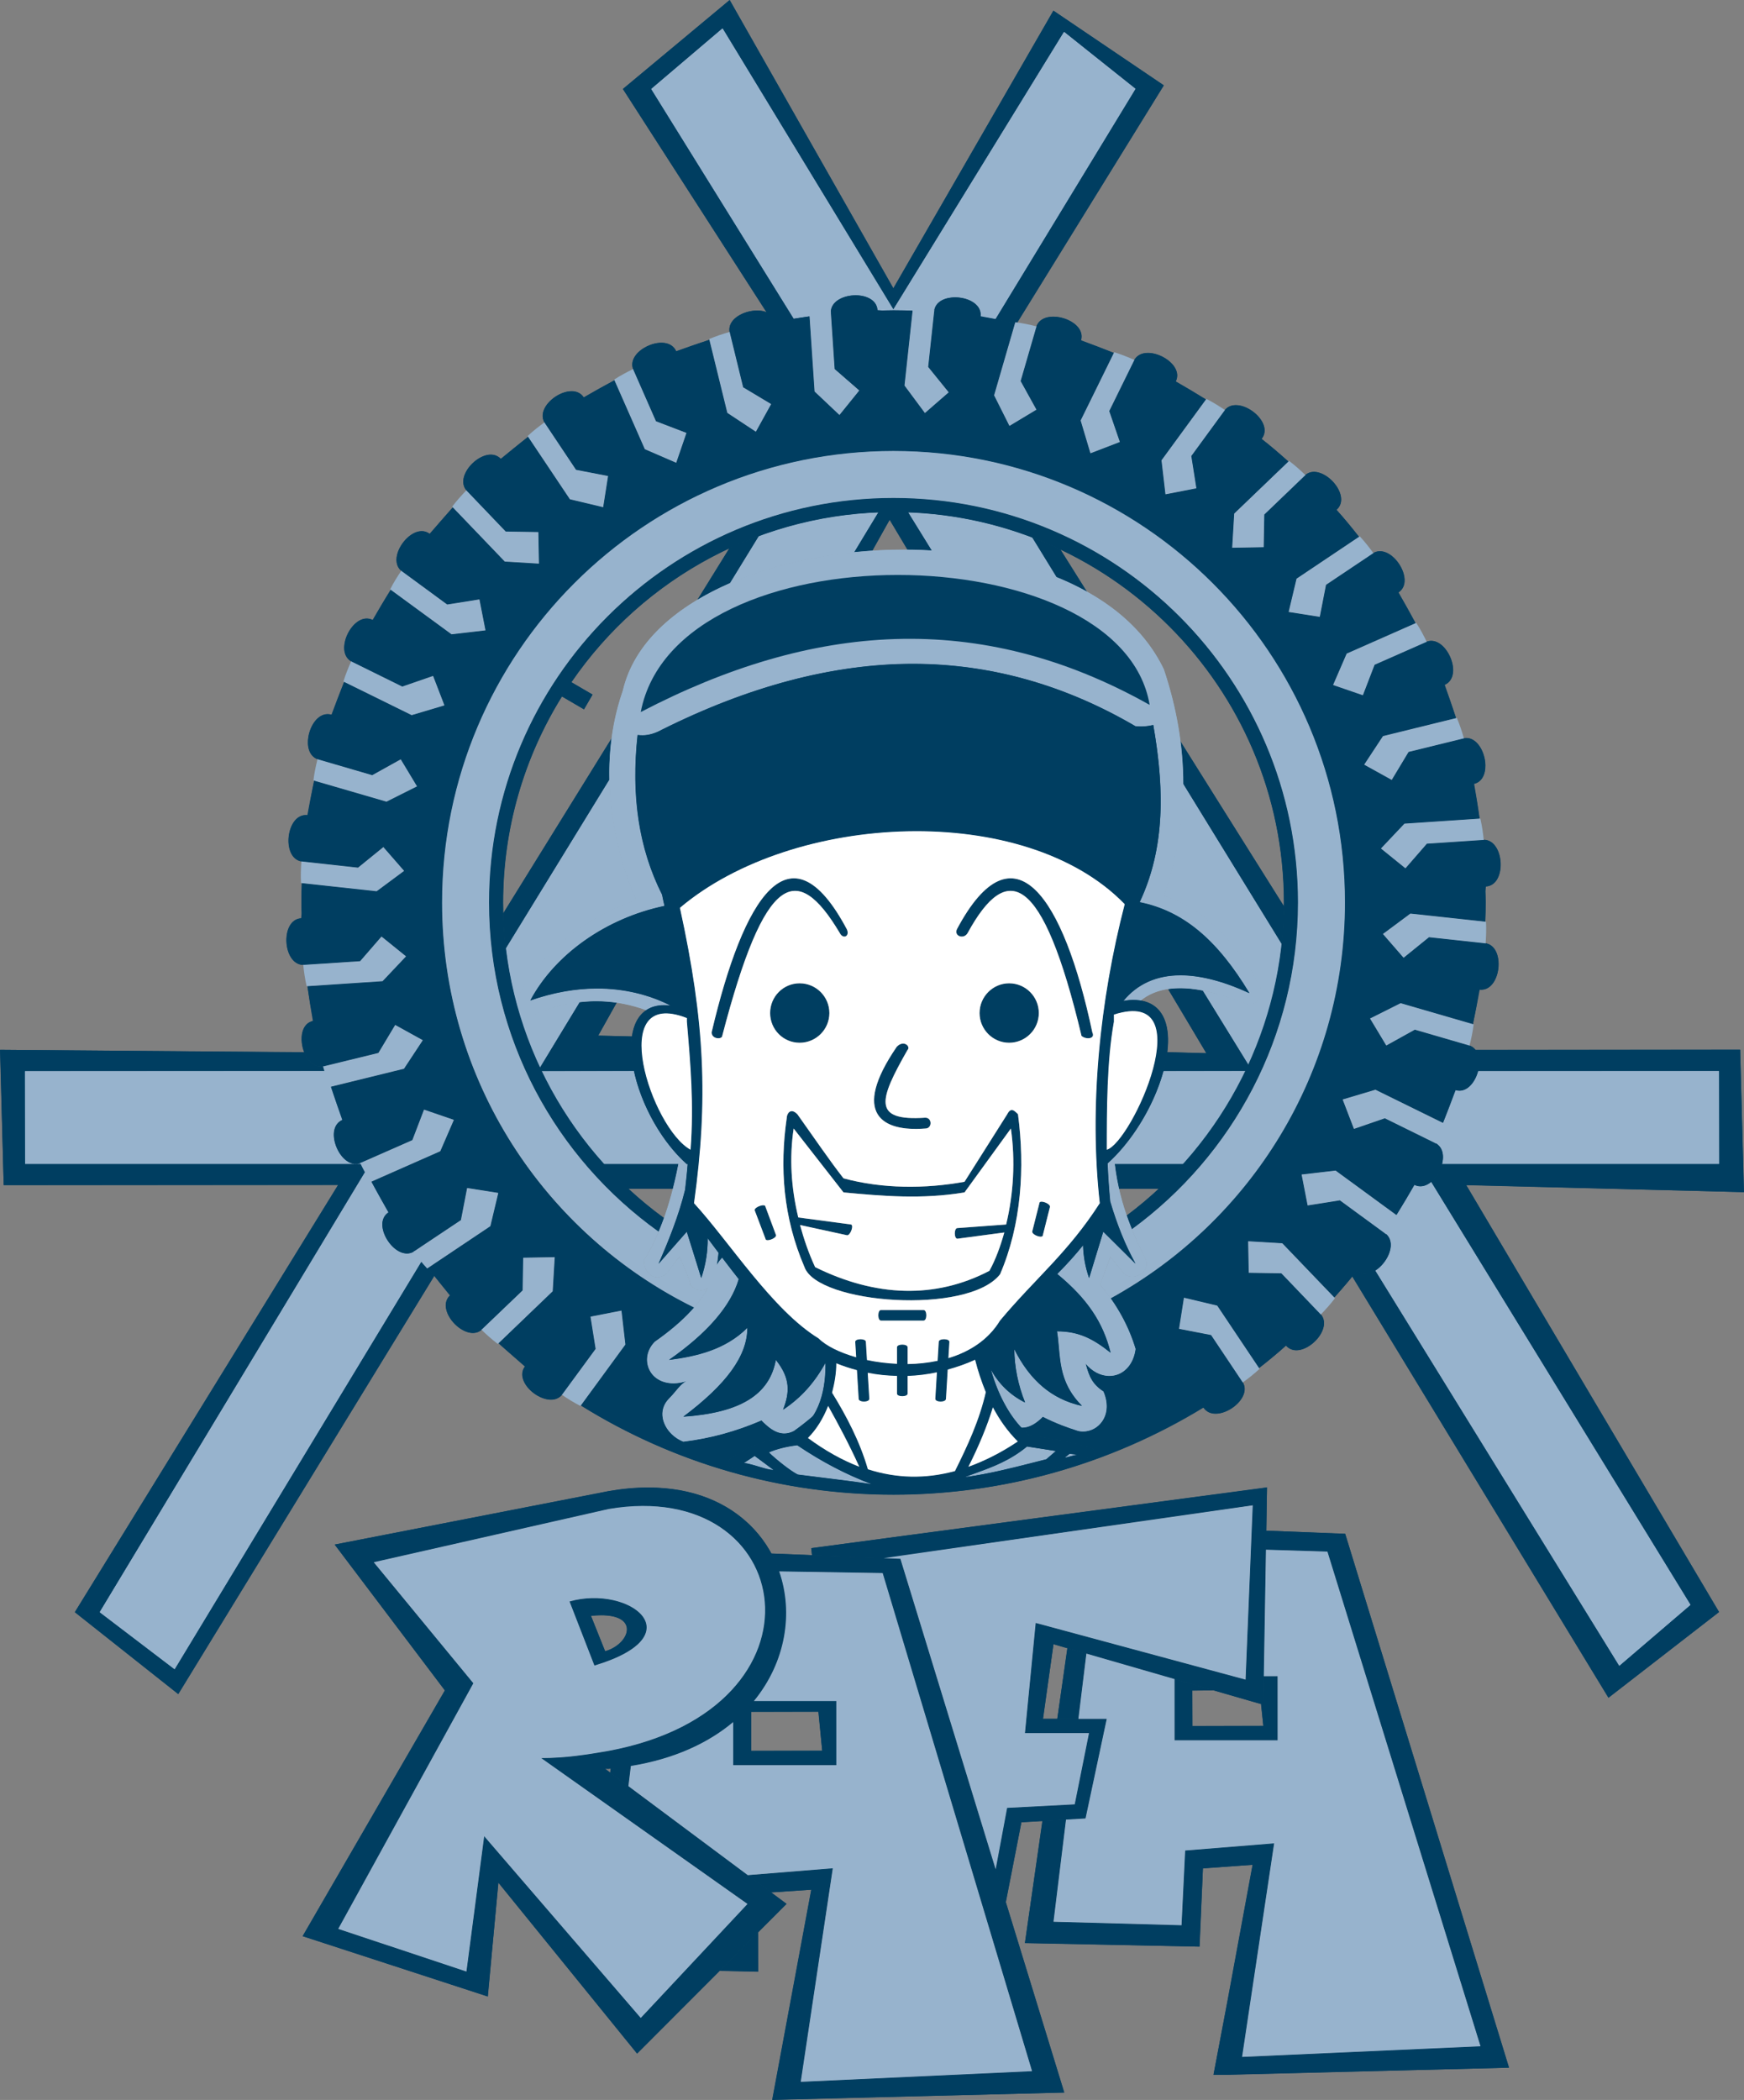 <?xml version="1.0" encoding="UTF-8" standalone="no"?>
<!-- Generator: Adobe Illustrator 23.0.2, SVG Export Plug-In . SVG Version: 6.00 Build 0)  -->

<svg
     xmlns:dc="http://purl.org/dc/elements/1.1/"
     xmlns:cc="http://creativecommons.org/ns#"
     xmlns:rdf="http://www.w3.org/1999/02/22-rdf-syntax-ns#"
     xmlns:svg="http://www.w3.org/2000/svg"
     xmlns="http://www.w3.org/2000/svg"
     xmlns:sodipodi="http://sodipodi.sourceforge.net/DTD/sodipodi-0.dtd"
     xmlns:inkscape="http://www.inkscape.org/namespaces/inkscape"
     version="1.1"
     id="rafaelpaes"
     x="0px"
     y="0px"
     viewBox="-171.849 -166.425 265.83 320.053"
     enable-background="new -171.849 -166.425 396.851 396.85"
     xml:space="preserve"
     sodipodi:docname="azul.svg"
     width="265.83"
     height="320.053"
     inkscape:version="0.92.4 (5da689c313, 2019-01-14)"><rect x="-171.849" y="-166.425" width="265.83" height="320.053" fill="#808080" stroke="none"/><defs
     id="defs329" /><sodipodi:namedview
     pagecolor="#ffffff"
     bordercolor="#666666"
     borderopacity="1"
     objecttolerance="10"
     gridtolerance="10"
     guidetolerance="10"
     inkscape:pageopacity="0"
     inkscape:pageshadow="2"
     inkscape:window-width="1440"
     inkscape:window-height="838"
     id="namedview327"
     showgrid="false"
     fit-margin-top="0"
     fit-margin-left="0"
     fit-margin-right="0"
     fit-margin-bottom="0"
     inkscape:zoom="0.59468312"
     inkscape:cx="132.91451"
     inkscape:cy="160.02999"
     inkscape:window-x="-8"
     inkscape:window-y="-8"
     inkscape:window-maximized="1"
     inkscape:current-layer="rafaelpaes" />
<g
     id="g324"
     transform="translate(-65.511,-38.402)">
	<g
     id="g50">
		<g
     id="g38">
			<polygon
     points="54.819,133.972 56.348,123.163 78.714,129.595 75.395,129.65 75.424,135.037 86.225,135.009 85.87,131.705 86.233,131.768 86.27,127.444 88.403,127.416 88.431,137.243 72.69,137.243 72.662,127.884 59.25,124.029 58.065,133.947 "
     id="polygon2"
     style="fill:#003e61" />
			<polygon
     points="88.403,127.444 86.299,127.444 86.225,131.795 85.898,131.702 86.225,135.037 75.395,135.037 75.395,129.622 78.706,129.622 56.377,123.167 54.819,133.943 58.037,133.943 59.258,124.002 72.69,127.884 72.69,137.215 88.403,137.215 "
     id="polygon4"
     style="fill:#003e61" />
			<polygon
     points="76.512,168.661 49.887,168.132 52.545,149.496 59.124,149.101 56.154,149.328 54.271,164.87 73.756,165.375 74.283,154.011 87.874,152.89 83.016,185.471 119.325,183.817 95.968,108.469 86.625,108.195 86.522,115.877 86.646,105.267 98.702,105.731 123.684,187.108 80.81,188.2 78.633,188.2 80.782,176.78 84.581,156.185 77.018,156.745 "
     id="polygon6"
     style="fill:#003e61" />
			<polygon
     points="95.996,108.46 119.326,183.846 82.988,185.467 87.876,152.918 74.311,154.012 73.755,165.403 54.243,164.866 56.152,149.3 59.126,149.129 52.573,149.5 49.887,168.104 76.484,168.66 77.016,156.717 84.609,156.19 80.81,176.785 78.633,188.172 80.81,188.172 123.657,187.117 98.701,105.76 86.675,105.267 86.494,115.877 86.626,108.167 "
     id="polygon8"
     style="fill:#003e61" />
			<polygon
     points="49.887,136.149 51.5,119.321 83.523,127.94 84.581,101.403 28.373,109.48 17.43,109.03 17.31,107.931 86.783,98.661 86.254,131.795 54.235,122.579 52.65,133.947 62.363,133.915 59.153,149.135 49.352,149.714 46.985,161.874 46.93,161.877 45.397,156.882 47.144,147.508 57.473,146.947 59.626,136.115 "
     id="polygon10"
     style="fill:#003e61" />
			<polygon
     points="28.369,109.451 84.609,101.404 83.515,127.967 51.528,119.324 49.887,136.121 59.653,136.121 57.475,146.976 47.173,147.513 45.425,156.873 46.958,161.868 49.35,149.686 59.126,149.129 62.363,133.943 52.622,133.943 54.243,122.552 86.225,131.795 86.787,98.69 17.339,107.928 17.431,109.002 "
     id="polygon12"
     style="fill:#003e61" />
			<path
     d="m 17.311,159.983 -6.15,0.429 -3.537,-2.628 12.978,-1.096 -4.857,32.581 35.225,-1.653 -22.795,-75.882 -15.745,-0.233 c 0.101,0.173 0.155,0.39 0.209,0.605 0.033,0.13 0.065,0.26 0.102,0.389 -0.469,-1.434 -0.955,-2.662 -1.54,-3.738 l 19.707,0.769 24.982,81.372 -44.534,1.132 z"
     id="path14"
     inkscape:connector-curvature="0"
     style="fill:#003e61" />
			<path
     d="M 55.864,190.906 30.908,109.553 11.227,108.742 c 0.648,1.191 1.116,2.461 1.487,3.76 -0.098,-0.342 -0.166,-0.693 -0.283,-1.03 l 15.772,0.254 22.768,75.918 -35.254,1.621 4.888,-32.549 -12.964,1.045 3.518,2.622 6.18,-0.396 L 11.391,192 Z"
     id="path16"
     inkscape:connector-curvature="0"
     style="fill:#003e61" />
			<polygon
     points="9.199,166.462 9.247,172.488 3.366,172.365 "
     id="polygon18"
     style="fill:#003e61" />
			<polygon
     points="3.366,172.337 9.219,172.459 9.219,166.482 "
     id="polygon20"
     style="fill:#003e61" />
			<path
     d="m 5.42,141.032 -0.028,-6.601 c -0.048,0.102 -0.156,0.175 -0.263,0.247 -0.089,0.061 -0.179,0.121 -0.26,0.186 1.42,-1.199 2.676,-2.419 3.696,-3.669 l 0.009,-0.012 -0.008,0.011 12.572,0.016 0.028,9.822 z m 2.743,-2.206 10.826,-0.028 -0.59,-5.945 -10.236,0.025 z"
     id="path22"
     inkscape:connector-curvature="0"
     style="fill:#003e61" />
			<path
     d="m 4.85,134.842 c 0.179,-0.142 0.396,-0.264 0.569,-0.41 v 6.572 h 15.718 v -9.766 H 8.569 c 0.01,-0.01 0.015,-0.024 0.024,-0.034 -1.062,1.304 -2.327,2.515 -3.743,3.638 z m 13.578,-1.992 0.561,5.977 H 8.135 v -5.977 z"
     id="path24"
     inkscape:connector-curvature="0"
     style="fill:#003e61" />
			<path
     d="m -13.333,142.159 0.077,-0.661 c 1.404,-0.15 2.665,-0.356 3.716,-0.542 -0.092,0.074 -0.188,0.099 -0.283,0.122 -0.113,0.029 -0.227,0.058 -0.35,0.076 l -0.358,3.095 z"
     id="path26"
     inkscape:connector-curvature="0"
     style="fill:#003e61" />
			<path
     d="m -10.176,141.126 c 0.226,-0.034 0.42,-0.103 0.642,-0.142 -1.191,0.21 -2.407,0.4 -3.693,0.518 l -0.088,0.635 2.764,2.061 z"
     id="path28"
     inkscape:connector-curvature="0"
     style="fill:#003e61" />
			<path
     d="m -19.553,116.064 c 1.227,-0.377 2.487,-0.549 3.764,-0.549 4.156,0 7.678,1.818 8.018,4.141 0.34,2.319 -2.558,4.577 -7.954,6.195 l -0.025,0.008 z m 4.875,2.103 c -0.488,0 -1.02,0.03 -1.584,0.092 l 2.172,5.381 c 1.952,-0.558 3.474,-2.179 3.29,-3.558 -0.163,-1.217 -1.576,-1.915 -3.878,-1.915 z"
     id="path30"
     inkscape:connector-curvature="0"
     style="fill:#003e61" />
			<path
     d="m -19.527,116.053 3.794,9.771 c 15.357,-4.605 5.357,-12.34 -3.794,-9.771 z m 5.411,7.597 c -0.652,-1.646 -2.148,-5.42 -2.148,-5.42 7.763,-0.839 6.2,4.317 2.148,5.42 z"
     id="path32"
     inkscape:connector-curvature="0"
     style="fill:#003e61" />
			<path
     d="m -30.383,158.912 -1.59,17.349 -28.235,-9.184 21.674,-37.469 -16.795,-22.215 41.77,-8.164 c 2.072,-0.363 4.096,-0.547 6.016,-0.547 13.936,0 20.687,9.474 21.062,18.276 0.457,10.701 -7.82,22.967 -27.07,24.611 h -0.564 l 27.673,20.569 -22.788,22.838 z m 21.732,20.599 16.228,-17.369 -31.446,-22.198 c 3.704,-0.052 6.86,-0.547 10.31,-1.146 17.569,-3.293 24.589,-13.841 23.754,-22.834 -0.668,-7.187 -6.64,-14.438 -18.476,-14.438 -1.688,0 -3.46,0.156 -5.268,0.464 l -35.809,8.114 15.196,18.402 -20.593,37.463 19.52,6.463 2.681,-20.664 z"
     id="path34"
     inkscape:connector-curvature="0"
     style="fill:#003e61" />
			<path
     d="m -14.116,141.541 h 0.562 c 37.959,-3.242 34.16,-48.262 0,-42.285 l -41.753,8.12 16.797,22.246 -21.69,37.427 28.198,9.209 1.641,-17.363 21.133,26.04 22.769,-22.773 z m -18.418,10.293 -2.71,20.625 -19.536,-6.504 20.596,-37.432 -15.181,-18.447 35.811,-8.115 c 28.745,-4.893 34.692,30.361 0,36.865 -3.267,0.566 -6.509,1.094 -10.298,1.094 l 31.45,22.241 -16.269,17.368 z"
     id="path36"
     inkscape:connector-curvature="0"
     style="fill:#003e61" />
		</g>
		<g
     id="g48">
			<polygon
     points="88.403,127.444 88.403,137.215 72.69,137.215 72.69,127.884 59.258,124.002 58.037,133.943 62.363,133.943 59.126,149.129 56.152,149.3 54.243,164.866 73.755,165.403 74.311,154.012 87.876,152.918 82.988,185.467 119.326,183.846 95.996,108.46 86.626,108.167 86.299,127.444 "
     id="polygon40"
     style="fill:#97b3cd" />
			<polygon
     points="45.425,156.878 47.173,147.513 57.475,146.976 59.653,136.121 49.887,136.121 51.528,119.324 83.515,127.967 84.609,101.404 28.359,109.451 30.908,109.554 "
     id="polygon42"
     style="fill:#97b3cd" />
			<path
     d="M 50.971,187.645 28.203,111.727 12.431,111.473 c 2.189,6.304 1.021,13.804 -3.862,19.766 h 12.568 v 9.766 H 5.42 v -6.572 c -3.799,3.189 -8.973,5.62 -15.596,6.694 l -0.376,3.071 18.19,13.564 12.967,-1.045 -4.888,32.549 z"
     id="path44"
     inkscape:connector-curvature="0"
     style="fill:#97b3cd" />
			<path
     d="m -23.853,139.92 c 3.789,0 7.031,-0.527 10.298,-1.094 34.692,-6.504 28.745,-41.758 0,-36.865 l -35.811,8.115 15.181,18.447 -20.596,37.432 19.536,6.504 2.71,-20.625 23.862,27.695 16.269,-17.368 z m 8.12,-14.097 -3.794,-9.771 c 9.151,-2.568 19.151,5.167 3.794,9.771 z"
     id="path46"
     inkscape:connector-curvature="0"
     style="fill:#97b3cd" />
		</g>
	</g>
	<g
     id="g162">
		<g
     id="g108">
			<path
     d="m 99.76,66.504 c 0.11,-0.165 0.221,-0.295 0.331,-0.426 0.133,-0.156 0.266,-0.313 0.394,-0.474 l 0.131,0.061 c 0.352,0.256 0.745,0.387 1.17,0.387 0.478,0 1,-0.171 1.508,-0.493 l 37.219,60.249 10.782,-9.25 -39.538,-64.447 c 0.781,-0.678 1.401,-1.701 1.667,-2.774 l 42.25,-0.021 -0.028,-14.068 -36.721,0.028 c 0.315,-1.325 0.173,-2.536 -0.41,-3.274 l 40.392,-0.046 0.585,21.714 -42.344,-1.06 38.551,65.05 -16.868,13.084 z"
     id="path52"
     inkscape:connector-curvature="0"
     style="fill:#003e61" />
			<path
     d="m 159.463,53.67 -0.557,-21.687 h -40.369 c 0.628,0.796 0.705,2.069 0.388,3.264 h 36.749 v 14.097 h -42.223 c -0.261,1.055 -0.881,2.1 -1.67,2.753 l 39.532,64.483 -10.825,9.243 -37.179,-60.239 c -0.881,0.559 -1.872,0.717 -2.71,0.105 -0.029,-0.022 -0.061,-0.044 -0.092,-0.066 -0.234,0.294 -0.484,0.574 -0.723,0.867 l 39.053,64.212 16.836,-13.027 -38.525,-65.093 z"
     id="path54"
     inkscape:connector-curvature="0"
     style="fill:#003e61" />
			<path
     d="m 48.607,-78.699 c -1.085,-0.23 -2.178,-0.437 -3.278,-0.627 l 21.365,-35.16 -10.848,-8.64 -26.002,42.304 -26.065,-42.838 -10.811,9.211 21.746,35.015 -0.482,0.121 c -0.808,0.136 -1.616,0.272 -2.414,0.434 l -0.026,0.005 -0.023,-0.094 c -0.155,-0.63 -0.568,-1.097 -1.226,-1.388 l -21.942,-34.1 16.275,-13.567 24.969,43.941 24.375,-42.319 16.842,11.379 -22.435,36.327 z"
     id="path56"
     inkscape:connector-curvature="0"
     style="fill:#003e61" />
			<path
     d="m 11.795,-78.976 c 0.006,0.022 0.012,0.047 0.017,0.068 0.951,-0.192 1.916,-0.349 2.878,-0.512 l -21.74,-35.052 10.854,-9.204 26.016,42.838 26.045,-42.311 10.854,8.677 -21.385,35.119 c 1.101,0.19 2.194,0.396 3.279,0.627 l 22.432,-36.271 -16.802,-11.389 -24.424,42.319 -24.927,-43.934 -16.27,13.53 21.93,34.089 c 0.605,0.267 1.073,0.716 1.243,1.406 z"
     id="path58"
     inkscape:connector-curvature="0"
     style="fill:#003e61" />
			<path
     d="m -94.936,117.696 40.131,-65.13 -50.968,0.043 -0.565,-20.625 46.393,0.357 c 0.565,1.369 1.487,2.176 2.493,2.176 0.161,0 0.325,-0.021 0.489,-0.061 l 0.026,-0.007 0.103,0.003 c 0.042,0.147 0.089,0.292 0.136,0.438 l 0.11,0.349 -45.924,0.036 0.028,14.068 51.362,-0.028 c 0.13,0.229 0.242,0.439 0.353,0.649 l 0.238,0.455 -40.569,67.269 11.384,8.64 37.694,-62.302 c 0.656,0.8 1.267,1.601 1.902,2.38 l -39.044,63.78 z"
     id="path60"
     inkscape:connector-curvature="0"
     style="fill:#003e61" />
			<path
     d="m -41.996,64.041 -37.735,62.31 -11.392,-8.677 40.568,-67.241 c -0.186,-0.364 -0.385,-0.721 -0.566,-1.089 h -51.391 V 35.247 h 45.896 c -0.079,-0.264 -0.17,-0.521 -0.246,-0.786 -0.031,0.007 -0.063,0.015 -0.095,0.023 -1.357,0.332 -2.438,-0.729 -2.989,-2.114 l -46.365,-0.387 0.537,20.598 h 50.992 l -40.138,65.093 15.748,12.471 39.029,-63.721 c -0.633,-0.779 -1.244,-1.58 -1.853,-2.383 z"
     id="path62"
     inkscape:connector-curvature="0"
     style="fill:#003e61" />
			<g
     id="g72">
				<path
     d="m -0.033,-36.619 4.897,-7.903 c 1.331,-0.622 2.761,-1.208 4.514,-1.853 L 5,-39.145 c -1.756,0.769 -3.433,1.628 -4.995,2.566 z"
     id="path64"
     inkscape:connector-curvature="0"
     style="fill:#003e61" />
				<path
     d="m 4.976,-39.16 4.411,-7.188 c -1.526,0.562 -3.034,1.161 -4.5,1.842 l -4.896,7.903 c 1.554,-0.933 3.219,-1.79 4.985,-2.557 z"
     id="path66"
     inkscape:connector-curvature="0"
     style="fill:#003e61" />
				<path
     d="m -29.266,16.591 c -0.208,-1.763 -0.34,-3.576 -0.391,-5.389 l 16.551,-26.723 c -0.223,2.08 -0.339,4.21 -0.293,6.348 l -15.857,25.846 z"
     id="path68"
     inkscape:connector-curvature="0"
     style="fill:#003e61" />
				<path
     d="m -13.081,-15.506 -16.547,26.707 c 0.051,1.817 0.181,3.613 0.391,5.387 l 15.811,-25.761 c -0.046,-2.087 0.061,-4.205 0.345,-6.333 z"
     id="path70"
     inkscape:connector-curvature="0"
     style="fill:#003e61" />
			</g>
			<g
     id="g82">
				<path
     d="m 73.966,-8.557 c -0.009,-2.169 -0.152,-4.361 -0.432,-6.53 l 15.858,25.209 c -0.016,1.994 -0.129,3.948 -0.332,5.824 l -0.009,0.083 z"
     id="path74"
     inkscape:connector-curvature="0"
     style="fill:#003e61" />
				<path
     d="m 73.563,-15.09 c 0.286,2.227 0.423,4.399 0.428,6.519 l 15.042,24.515 c 0.207,-1.91 0.316,-3.847 0.336,-5.806 z"
     id="path76"
     inkscape:connector-curvature="0"
     style="fill:#003e61" />
				<path
     d="m 59.292,-37.82 c -1.365,-0.765 -2.877,-1.482 -4.621,-2.193 l -3.754,-6.107 c 1.516,0.521 2.97,1.14 4.358,1.798 l 4.055,6.462 z"
     id="path78"
     inkscape:connector-curvature="0"
     style="fill:#003e61" />
				<path
     d="m 59.305,-37.845 -4.042,-6.452 c -1.411,-0.668 -2.852,-1.279 -4.322,-1.838 l 3.74,6.096 c 1.61,0.656 3.165,1.377 4.624,2.194 z"
     id="path80"
     inkscape:connector-curvature="0"
     style="fill:#003e61" />
			</g>
			<g
     id="g96">
				<path
     d="m 27.495,-49.944 0.524,-0.035 c 0.61,-0.027 1.221,-0.053 1.839,-0.053 0.738,0 1.468,0.027 2.199,0.055 l 0.101,0.017 3.613,5.866 c -1.289,-0.032 -2.543,-0.075 -3.751,-0.084 l -2.763,-4.627 -2.639,4.754 c -0.953,0.073 -1.883,0.138 -2.805,0.232 l -0.057,0.006 z"
     id="path84"
     inkscape:connector-curvature="0"
     style="fill:#003e61" />
				<path
     d="m 26.594,-44.065 2.689,-4.755 2.738,4.613 c 1.244,0.01 2.488,0.054 3.727,0.127 l -3.613,-5.866 c -0.757,-0.028 -1.512,-0.058 -2.275,-0.058 -0.786,0 -1.561,0.043 -2.339,0.074 l -3.709,6.082 c 0.921,-0.093 1.852,-0.159 2.782,-0.217 z"
     id="path86"
     inkscape:connector-curvature="0"
     style="fill:#003e61" />
				<path
     d="m 70.964,35.275 c 0.26,-1.085 0.459,-2.063 0.564,-2.94 l 6.017,0.149 -5.832,-9.742 c 0.596,-0.128 1.212,-0.172 1.852,-0.172 1.068,0 2.239,0.122 3.481,0.361 l 6.968,11.294 -0.163,0.394 c -0.095,0.215 -0.189,0.429 -0.291,0.641 l -0.008,0.016 H 70.964 Z"
     id="path88"
     inkscape:connector-curvature="0"
     style="fill:#003e61" />
				<path
     d="m 71.737,22.728 5.807,9.785 -5.987,-0.174 c -0.112,0.929 -0.319,1.907 -0.593,2.908 h 12.57 c 0.159,-0.332 0.303,-0.672 0.455,-1.007 L 77.041,22.959 C 75.077,22.58 73.3,22.494 71.737,22.728 Z"
     id="path90"
     inkscape:connector-curvature="0"
     style="fill:#003e61" />
				<path
     d="m -23.82,35.275 c -0.075,-0.117 -0.12,-0.221 -0.165,-0.324 l -0.116,-0.257 6.079,-9.991 c 0.893,-0.116 1.77,-0.168 2.628,-0.168 1.026,0 2.057,0.075 3.064,0.222 l -2.821,5.068 5.169,0.109 c -0.184,1.529 -0.075,3.354 0.341,5.308 l 0.007,0.034 H -23.82 Z"
     id="path92"
     inkscape:connector-curvature="0"
     style="fill:#003e61" />
				<path
     d="m -9.983,29.962 -5.193,-0.151 2.842,-5.026 c -1.888,-0.275 -3.776,-0.289 -5.664,-0.066 l -6.077,9.965 c 0.088,0.187 0.166,0.379 0.256,0.564 h 14.151 c -0.41,-1.926 -0.532,-3.741 -0.315,-5.286 z"
     id="path94"
     inkscape:connector-curvature="0"
     style="fill:#003e61" />
			</g>
			<g
     id="g106">
				<path
     d="m -10.599,53.166 c -1.355,-1.247 -2.617,-2.523 -3.769,-3.804 l 11.462,-0.047 c -0.235,1.377 -0.52,2.653 -0.82,3.829 l -0.005,0.021 h -6.868 z"
     id="path98"
     inkscape:connector-curvature="0"
     style="fill:#003e61" />
				<path
     d="m -2.905,49.344 h -11.441 c 1.19,1.322 2.444,2.585 3.748,3.794 h 6.846 c 0.313,-1.232 0.594,-2.5 0.847,-3.794 z"
     id="path100"
     inkscape:connector-curvature="0"
     style="fill:#003e61" />
				<path
     d="M 64.208,53.166 C 63.917,51.985 63.71,50.743 63.546,49.347 l 10.516,-0.031 c -1.134,1.328 -2.396,2.605 -3.729,3.843 l -0.009,0.008 h -6.116 z"
     id="path102"
     inkscape:connector-curvature="0"
     style="fill:#003e61" />
				<path
     d="m 64.208,53.138 h 6.104 c 1.304,-1.209 2.558,-2.472 3.749,-3.794 H 63.574 c 0.155,1.325 0.361,2.595 0.634,3.794 z"
     id="path104"
     inkscape:connector-curvature="0"
     style="fill:#003e61" />
			</g>
		</g>
		<g
     id="g160">
			<path
     d="m 44.665,-79.445 c -0.523,-0.095 -1.047,-0.19 -1.576,-0.268 l 0.009,-0.071 -0.023,-0.047 c 0.063,-0.594 -0.114,-1.129 -0.528,-1.591 -0.676,-0.752 -1.977,-1.238 -3.315,-1.238 -1.349,0 -2.982,0.542 -3.148,2.071 l -0.004,0.029 -0.038,0.107 c -2.376,-0.16 -4.341,-0.234 -6.184,-0.234 -0.584,0 -1.163,0.02 -1.742,0.04 l -0.722,0.023 -0.009,-0.146 -0.028,0.002 c -0.104,-1.522 -1.729,-2.204 -3.293,-2.204 -1.295,0 -2.509,0.438 -3.168,1.142 -0.409,0.437 -0.597,0.952 -0.558,1.531 l 0.002,0.027 -0.021,0.092 c -1.699,0.178 -3.486,0.429 -5.624,0.79 l -21.769,-35.064 10.86,-9.241 26.059,42.845 25.996,-42.311 10.896,8.669 -21.389,35.17 z"
     id="path110"
     inkscape:connector-curvature="0"
     style="fill:#97b3cd" />
			<path
     d="m 20.315,-80.209 c -0.001,-0.028 -0.004,-0.06 -0.006,-0.089 -0.217,-3.272 6.854,-3.743 7.076,-0.473 0.002,0.038 0.006,0.079 0.008,0.118 0.821,-0.023 1.639,-0.063 2.465,-0.063 2.082,0 4.139,0.097 6.185,0.234 0.003,-0.035 0.008,-0.073 0.011,-0.109 0.355,-3.26 7.398,-2.496 7.048,0.764 -0.003,0.028 -0.007,0.059 -0.01,0.087 0.754,0.11 1.494,0.256 2.241,0.387 l 21.385,-35.117 -10.854,-8.677 -26.045,42.31 -26.015,-42.838 -10.854,9.204 21.74,35.052 c 1.86,-0.313 3.73,-0.591 5.625,-0.79 z"
     id="path112"
     inkscape:connector-curvature="0"
     style="fill:#97b3cd" />
			<path
     d="m 113.451,49.372 c 0.334,-1.498 -0.05,-2.665 -1.055,-3.158 l -0.024,-0.012 -0.075,-0.068 c 1.165,-2.616 2.218,-5.33 3.129,-8.064 l 0.077,0.022 0.048,-0.016 c 0.19,0.055 0.381,0.083 0.567,0.083 1.388,0 2.395,-1.467 2.779,-2.919 l 36.776,-0.021 0.028,14.153 z"
     id="path114"
     inkscape:connector-curvature="0"
     style="fill:#97b3cd" />
			<path
     d="m 118.925,35.247 c -0.464,1.758 -1.767,3.324 -3.381,2.856 -0.029,-0.008 -0.061,-0.018 -0.091,-0.025 -0.917,2.75 -1.962,5.442 -3.13,8.067 0.029,0.015 0.059,0.029 0.086,0.043 1.141,0.559 1.362,1.858 1.042,3.155 h 42.223 V 35.247 Z"
     id="path116"
     inkscape:connector-curvature="0"
     style="fill:#97b3cd" />
			<path
     d="m -52.119,49.385 c -0.076,0 -0.151,-0.004 -0.227,-0.013 h -50.165 l -0.028,-14.125 45.925,-0.028 c 0.819,2.682 1.65,5.104 2.568,7.425 l -0.083,0.036 -0.02,0.039 c -0.976,0.432 -1.414,1.47 -1.205,2.849 0.253,1.665 1.477,3.571 3.013,3.748 l -0.003,0.056 0.449,-0.056 c -0.073,0.065 -0.149,0.069 -0.224,0.069 z m 0.224,-0.013 c 0.194,-0.079 0.391,-0.134 0.583,-0.219 l 0.024,-0.011 0.089,-0.01 0.124,0.239 h -0.82 z"
     id="path118"
     inkscape:connector-curvature="0"
     style="fill:#97b3cd" />
			<path
     d="m -51.224,49.146 c -0.025,0.012 -0.052,0.022 -0.077,0.034 -3.002,1.323 -5.856,-5.161 -2.859,-6.486 0.028,-0.013 0.06,-0.025 0.088,-0.039 -0.956,-2.417 -1.794,-4.893 -2.542,-7.407 h -45.896 v 14.097 h 51.391 c -0.035,-0.068 -0.072,-0.133 -0.105,-0.199 z"
     id="path120"
     inkscape:connector-curvature="0"
     style="fill:#97b3cd" />
			<path
     d="m 103.285,65.599 c 1.28,-0.845 2.271,-2.457 2.316,-3.791 0.025,-0.772 -0.262,-1.4 -0.831,-1.817 l -0.022,-0.016 -0.053,-0.073 c 1.616,-2.395 3.127,-4.884 4.49,-7.398 l 0.067,0.034 0.036,-0.014 c 0.28,0.137 0.572,0.206 0.868,0.206 0.531,0 1.086,-0.227 1.606,-0.654 l 39.574,64.49 -10.856,9.301 z"
     id="path122"
     inkscape:connector-curvature="0"
     style="fill:#97b3cd" />
			<path
     d="m 109.277,52.549 c -0.021,-0.01 -0.044,-0.022 -0.066,-0.032 -1.38,2.544 -2.881,5.013 -4.492,7.4 0.022,0.017 0.046,0.034 0.068,0.051 1.809,1.323 0.425,4.41 -1.478,5.616 l 37.179,60.239 10.825,-9.243 -39.532,-64.483 c -0.744,0.613 -1.63,0.88 -2.504,0.452 z"
     id="path124"
     inkscape:connector-curvature="0"
     style="fill:#97b3cd" />
			<path
     d="m -91.14,117.696 40.561,-67.278 c 1.246,2.348 2.392,4.407 3.555,6.298 l -0.084,0.088 c -0.85,0.571 -1.118,1.622 -0.733,2.884 0.485,1.595 2.023,3.302 3.538,3.302 0,0 10e-4,0 10e-4,0 0.394,0 0.766,-0.115 1.104,-0.342 l 0.022,-0.016 0.106,-0.038 c 0.222,0.306 0.454,0.602 0.685,0.899 l 0.411,0.531 -37.75,62.369 z"
     id="path126"
     inkscape:connector-curvature="0"
     style="fill:#97b3cd" />
			<path
     d="m -43.093,62.61 c -0.029,0.02 -0.061,0.041 -0.09,0.061 -2.724,1.826 -6.662,-4.065 -3.94,-5.891 0.024,-0.016 0.051,-0.034 0.075,-0.05 -1.257,-2.043 -2.413,-4.152 -3.507,-6.298 l -40.568,67.241 11.392,8.677 37.735,-62.31 c -0.365,-0.477 -0.742,-0.942 -1.097,-1.43 z"
     id="path128"
     inkscape:connector-curvature="0"
     style="fill:#97b3cd" />
			<g
     id="g138">
				<path
     d="m -24.101,34.694 c -2.678,-5.717 -4.416,-11.808 -5.165,-18.103 l 15.815,-25.779 c 0.217,7.684 2.329,14.211 4.072,18.336 -7.881,2.82 -13.505,7.323 -17.716,14.208 -0.304,0.934 -0.233,1.812 0.195,2.403 0.391,0.538 1.068,0.823 1.958,0.823 2.268,-0.979 4.607,-1.617 6.94,-1.893 l -6.077,10.053 z"
     id="path130"
     inkscape:connector-curvature="0"
     style="fill:#97b3cd" />
				<path
     d="m -24.942,26.611 c -2.178,0 -2.705,-1.65 -2.178,-3.268 4.792,-7.835 10.979,-11.8 17.715,-14.183 -2.191,-5.186 -3.878,-11.588 -4.023,-18.333 l -15.811,25.761 c 0.761,6.396 2.533,12.482 5.162,18.095 L -18,24.718 c -2.314,0.274 -4.628,0.897 -6.942,1.893 z"
     id="path132"
     inkscape:connector-curvature="0"
     style="fill:#97b3cd" />
				<path
     d="m 9.364,-46.363 c 5.82,-2.147 11.923,-3.352 18.155,-3.595 l -3.684,6.125 c -6.867,0.704 -13.377,2.324 -18.847,4.699 l -0.082,0.036 z"
     id="path134"
     inkscape:connector-curvature="0"
     style="fill:#97b3cd" />
				<path
     d="m 23.81,-43.848 3.709,-6.082 c -6.35,0.247 -12.44,1.488 -18.132,3.581 l -4.411,7.189 c 5.57,-2.418 12.081,-4.007 18.834,-4.688 z"
     id="path136"
     inkscape:connector-curvature="0"
     style="fill:#97b3cd" />
			</g>
			<g
     id="g148">
				<path
     d="m 77.016,22.974 c 2.054,0.349 4.234,1.022 6.51,1.961 0.188,0.097 0.389,0.145 0.6,0.145 0.458,0 0.898,-0.226 1.208,-0.621 0.427,-0.544 0.545,-1.324 0.332,-2.196 C 81.809,14.982 76.889,10.358 71.046,8.526 72.984,2.971 73.972,-2.769 73.963,-8.571 l 15.095,24.5 C 88.38,22.278 86.682,28.437 84.015,34.252 L 83.993,34.3 Z"
     id="path140"
     inkscape:connector-curvature="0"
     style="fill:#97b3cd" />
				<path
     d="m 73.991,-8.571 c 0.01,6.177 -1.099,11.887 -2.937,17.07 5.737,1.799 10.718,6.355 14.639,13.757 0.532,2.178 -1.084,3.269 -2.178,2.705 -2.347,-0.968 -4.498,-1.62 -6.475,-2.002 l 6.948,11.281 c 2.604,-5.68 4.348,-11.832 5.044,-18.297 z"
     id="path142"
     inkscape:connector-curvature="0"
     style="fill:#97b3cd" />
				<path
     d="m 54.671,-40.013 c -5.484,-2.235 -12.029,-3.631 -18.926,-4.039 l -3.636,-5.88 c 6.496,0.201 12.827,1.484 18.842,3.771 l 3.8,6.181 z"
     id="path144"
     inkscape:connector-curvature="0"
     style="fill:#97b3cd" />
				<path
     d="m 54.681,-40.039 -3.74,-6.096 c -5.884,-2.236 -12.209,-3.563 -18.808,-3.812 l 3.613,5.866 c 6.71,0.397 13.238,1.721 18.935,4.042 z"
     id="path146"
     inkscape:connector-curvature="0"
     style="fill:#97b3cd" />
			</g>
			<g
     id="g158">
				<path
     d="m -14.347,49.372 c -3.849,-4.254 -7.038,-8.999 -9.498,-14.112 l 14.177,-0.041 c 1.042,4.785 3.641,9.677 6.98,13.108 -0.033,0.246 -0.077,0.464 -0.121,0.682 l -0.072,0.363 z"
     id="path150"
     inkscape:connector-curvature="0"
     style="fill:#97b3cd" />
				<path
     d="m -2.709,48.347 c -3.51,-3.607 -6.01,-8.643 -6.959,-13.1 H -23.82 c 2.48,5.153 5.683,9.895 9.473,14.097 h 11.441 c 0.066,-0.333 0.135,-0.66 0.197,-0.997 z"
     id="path152"
     inkscape:connector-curvature="0"
     style="fill:#97b3cd" />
				<path
     d="m 63.574,49.372 -0.076,-0.408 c -0.027,-0.206 -0.055,-0.412 -0.074,-0.626 3.416,-3.476 6.222,-8.363 7.513,-13.099 l 12.598,-0.021 c -2.438,5.157 -5.626,9.902 -9.451,14.144 l -0.009,0.01 z"
     id="path154"
     inkscape:connector-curvature="0"
     style="fill:#97b3cd" />
				<path
     d="m 63.452,48.335 c 0.031,0.347 0.083,0.671 0.122,1.009 h 10.487 c 3.79,-4.202 6.992,-8.943 9.473,-14.097 h -12.57 c -1.229,4.506 -3.972,9.502 -7.512,13.088 z"
     id="path156"
     inkscape:connector-curvature="0"
     style="fill:#97b3cd" />
			</g>
		</g>
	</g>
	<g
     id="g246">
		<g
     id="g178">
			<path
     d="m 29.858,99.787 c -16.905,0 -33.387,-4.702 -47.666,-13.599 0.791,-1.139 6.77,-9.306 6.77,-9.306 l -0.603,-5.153 -4.683,0.944 0.804,4.885 -5.004,6.836 -0.112,0.135 c -0.449,0.524 -1.03,0.779 -1.721,0.779 -1.502,0 -3.326,-1.185 -4.065,-2.64 -0.316,-0.622 -0.559,-1.548 0.081,-2.425 -1.189,-1.058 -2.49,-2.164 -4.019,-3.535 l 8.247,-7.952 0.301,-5.18 -4.776,0.116 -0.056,4.952 -6.179,5.923 c -0.398,0.383 -0.883,0.576 -1.441,0.576 -1.445,0 -3.227,-1.394 -3.891,-3.044 -0.434,-1.076 -0.295,-2.031 0.389,-2.689 -0.982,-1.235 -2.073,-2.55 -3.352,-4.177 l 9.508,-6.4 1.196,-5.049 -4.724,-0.715 -0.915,4.867 c -0.012,0.018 -4.292,2.87 -7.024,4.696 l -0.105,0.037 0.016,0.023 -0.147,0.04 0.014,0.024 c -0.313,0.181 -0.652,0.271 -1.008,0.271 -1.59,0 -3.101,-1.73 -3.589,-3.334 -0.39,-1.283 -0.114,-2.354 0.758,-2.939 -0.779,-1.388 -1.625,-2.873 -2.596,-4.685 1.328,-0.617 10.495,-4.662 10.495,-4.662 l 2.057,-4.764 -4.529,-1.524 -1.746,4.632 -7.754,3.418 c -0.347,0.152 -0.626,0.213 -0.906,0.213 -1.562,0 -2.873,-1.795 -3.24,-3.531 -0.322,-1.523 0.122,-2.715 1.187,-3.187 -0.52,-1.502 -1.095,-3.111 -1.734,-5.065 l 11.137,-2.764 2.852,-4.335 -4.194,-2.289 -2.524,4.257 c -0.018,0.013 -5.127,1.259 -8.313,2.04 l -0.152,-0.014 0.005,0.028 c -0.121,0.021 -0.239,0.03 -0.355,0.03 -1.589,0 -2.672,-1.854 -2.885,-3.599 -0.169,-1.394 0.184,-3.016 1.686,-3.386 -0.264,-1.547 -0.547,-3.232 -0.837,-5.289 1.459,-0.125 11.458,-0.789 11.458,-0.789 l 3.561,-3.775 -3.733,-2.981 -3.224,3.756 c -0.02,0.01 -5.27,0.347 -8.541,0.564 l -0.148,-0.011 c -1.616,-0.005 -2.519,-1.813 -2.576,-3.596 -0.054,-1.675 0.622,-3.414 2.253,-3.524 l 0.069,-0.747 c -0.019,-0.552 -0.038,-1.104 -0.038,-1.66 0,-0.987 0.025,-1.969 0.063,-2.947 1.453,0.131 11.419,1.213 11.419,1.213 l 4.164,-3.098 -3.161,-3.584 -3.826,3.138 c -0.075,0 -5.148,-0.56 -8.395,-0.914 L -60.253,3.31 -60.397,3.274 C -61.95,3 -62.496,1.228 -62.35,-0.406 c 0.146,-1.637 1.031,-3.399 2.631,-3.399 0.077,0 0.155,0.004 0.235,0.013 0.292,-1.559 0.598,-3.24 1.022,-5.255 1.41,0.38 11.036,3.179 11.036,3.179 l 4.637,-2.33 -2.488,-4.079 -4.312,2.427 c -0.029,0 -4.987,-1.451 -8.137,-2.367 l -0.164,-0.059 c -1.443,-0.536 -1.681,-2.16 -1.44,-3.509 0.301,-1.691 1.406,-3.404 2.935,-3.404 0.192,0 0.389,0.028 0.583,0.085 0.567,-1.495 1.161,-3.097 1.924,-4.997 1.336,0.628 10.312,5.046 10.312,5.046 l 4.971,-1.489 -1.743,-4.449 -4.668,1.64 c -0.022,-10e-4 -4.739,-2.332 -7.679,-3.781 l -0.108,-0.107 -0.014,0.024 c -0.959,-0.557 -1.297,-1.762 -0.903,-3.223 0.44,-1.632 1.787,-3.32 3.281,-3.32 0.309,0 0.612,0.072 0.903,0.215 0.804,-1.389 1.669,-2.863 2.75,-4.596 1.161,0.817 9.292,6.769 9.292,6.769 l 5.153,-0.603 -0.942,-4.684 -4.883,0.802 -6.905,-5.055 -0.089,-0.125 -0.018,0.021 c -0.761,-0.642 -0.941,-1.712 -0.494,-2.935 0.55,-1.503 2.088,-3.125 3.615,-3.125 0.438,0 0.845,0.134 1.208,0.399 1.053,-1.196 2.16,-2.497 3.53,-4.024 1.089,1.097 7.952,8.253 7.952,8.253 l 5.18,0.302 -0.116,-4.777 -4.948,-0.056 c -0.02,-0.009 -3.572,-3.727 -5.846,-6.099 l -0.077,-0.081 -0.064,-0.138 -0.022,0.018 c -0.573,-0.687 -0.628,-1.623 -0.154,-2.636 0.729,-1.558 2.471,-2.824 3.884,-2.824 0.601,0 1.111,0.214 1.518,0.638 1.229,-0.988 2.544,-2.078 4.17,-3.357 0.861,1.239 6.401,9.516 6.401,9.516 l 5.049,1.196 0.716,-4.724 -4.861,-0.915 -4.704,-7.032 -0.096,-0.163 c -0.531,-0.934 -0.238,-1.811 0.098,-2.39 0.789,-1.364 2.557,-2.433 4.026,-2.433 0.805,0 1.446,0.322 1.854,0.931 1.387,-0.788 2.872,-1.634 4.683,-2.602 0.599,1.294 4.659,10.503 4.659,10.503 l 4.765,2.057 1.525,-4.53 -4.63,-1.745 c -0.016,-0.015 -2.129,-4.833 -3.45,-7.833 l -0.041,-0.141 c -0.242,-0.67 -0.123,-1.377 0.345,-2.044 0.793,-1.13 2.503,-1.982 3.979,-1.982 1.087,0 1.888,0.457 2.255,1.287 1.497,-0.525 3.154,-1.116 5.064,-1.739 0.373,1.411 2.764,11.143 2.764,11.143 l 4.334,2.853 2.29,-4.197 -4.256,-2.521 -2.017,-8.226 c -0.18,-0.73 -0.034,-1.363 0.401,-1.918 0.736,-0.939 2.28,-1.595 3.754,-1.595 1.464,0 2.497,0.644 2.763,1.724 1.529,-0.267 3.198,-0.547 5.235,-0.835 l 0.795,11.458 3.78,3.563 2.98,-3.73 -3.752,-3.229 -0.579,-8.541 0.011,-0.146 c 0.003,-1.678 1.952,-2.584 3.784,-2.584 1.585,0 3.232,0.697 3.338,2.254 l 0.7,0.068 c 0.58,-0.02 1.16,-0.04 1.744,-0.04 0.975,0 1.944,0.024 2.909,0.062 l -1.213,11.417 3.104,4.167 3.584,-3.154 -3.135,-3.833 0.902,-8.403 0.039,-0.106 -0.028,-0.003 0.064,-0.137 -0.028,-0.005 c 0.26,-1.455 1.815,-1.974 3.185,-1.974 1.368,0 2.648,0.479 3.342,1.251 0.425,0.474 0.607,1.023 0.542,1.634 1.548,0.288 3.229,0.594 5.259,1.019 l -3.173,11.039 2.335,4.641 4.073,-2.482 -2.419,-4.321 2.354,-8.143 c 0.321,-1.105 1.28,-1.693 2.654,-1.693 1.511,0 3.095,0.703 3.851,1.709 0.439,0.585 0.572,1.241 0.383,1.896 1.498,0.564 3.1,1.158 5,1.921 -0.622,1.33 -5.041,10.316 -5.041,10.316 l 1.493,4.976 4.443,-1.738 -1.633,-4.675 c 10e-4,-0.022 2.283,-4.657 3.729,-7.607 0.419,-0.851 1.184,-1.276 2.193,-1.276 1.524,0 3.318,0.962 4.083,2.19 0.453,0.726 0.514,1.474 0.176,2.161 1.379,0.796 2.854,1.662 4.598,2.749 l -6.762,9.294 0.608,5.159 4.674,-0.939 -0.795,-4.888 c 0.006,-0.021 3.063,-4.197 5.001,-6.85 0.456,-0.624 1.067,-0.919 1.815,-0.919 1.507,0 3.338,1.189 4.08,2.651 0.316,0.623 0.559,1.549 -0.081,2.424 l -0.063,0.087 c 1.248,0.955 2.549,2.061 4.09,3.441 l -8.248,7.955 -0.301,5.189 4.77,-0.116 0.065,-4.95 6.174,-5.935 c 0.397,-0.381 0.882,-0.575 1.438,-0.575 1.446,0 3.23,1.396 3.896,3.046 0.433,1.076 0.295,2.031 -0.39,2.689 l -0.074,0.072 c 1.069,1.164 2.191,2.518 3.432,4.096 l -9.51,6.408 -1.196,5.054 4.719,0.717 0.922,-4.865 c 0.012,-0.018 4.295,-2.881 7.026,-4.714 l 0.085,-0.057 c 0.347,-0.232 0.729,-0.35 1.133,-0.35 1.592,0 3.106,1.737 3.597,3.347 0.391,1.286 0.115,2.358 -0.757,2.943 0.789,1.389 1.635,2.873 2.602,4.681 l -10.496,4.667 -2.057,4.768 4.52,1.525 1.754,-4.631 c 0.015,-0.016 4.749,-2.101 7.757,-3.431 0.345,-0.152 0.623,-0.212 0.903,-0.212 1.541,0 2.883,1.835 3.242,3.536 0.321,1.523 -0.122,2.712 -1.186,3.183 0.523,1.5 1.098,3.109 1.737,5.065 l -11.14,2.77 -2.852,4.34 4.187,2.287 2.531,-4.256 c 0.018,-0.013 5.129,-1.265 8.315,-2.051 0.169,-0.042 0.339,-0.063 0.505,-0.063 1.588,0 2.67,1.859 2.883,3.608 0.162,1.335 -0.182,3.024 -1.685,3.395 0.269,1.555 0.56,3.29 0.84,5.29 -1.452,0.125 -11.458,0.794 -11.458,0.794 l -3.563,3.777 3.726,2.98 3.231,-3.753 c 0.02,-0.01 5.174,-0.347 8.453,-0.568 l 0.24,-0.012 c 1.612,0 2.517,1.807 2.577,3.593 0.057,1.684 -0.617,3.433 -2.252,3.543 l -0.069,0.751 c 0.019,0.556 0.037,1.112 0.037,1.672 0,0.984 -0.024,1.961 -0.062,2.935 -1.454,-0.13 -11.42,-1.211 -11.42,-1.211 l -4.165,3.102 3.151,3.582 c 0,0 3.835,-3.135 3.836,-3.135 0.074,0 5.267,0.57 8.511,0.918 1.581,0.171 2.2,1.886 2.112,3.51 -0.097,1.793 -1.037,3.608 -2.646,3.608 v 0 c -0.077,0 -0.155,-0.004 -0.235,-0.013 -0.296,1.565 -0.61,3.295 -1.024,5.255 -1.415,-0.378 -11.034,-3.173 -11.034,-3.173 l -4.64,2.332 2.484,4.076 4.317,-2.423 c 0.029,0 4.981,1.445 8.138,2.358 1.527,0.443 1.837,2.023 1.646,3.364 -0.252,1.774 -1.433,3.61 -2.973,3.61 -0.191,0 -0.388,-0.029 -0.582,-0.085 -0.569,1.494 -1.163,3.096 -1.926,4.995 l -10.313,-5.039 -4.973,1.489 1.737,4.445 4.674,-1.636 c 0.021,10e-4 4.65,2.284 7.6,3.734 1.1,0.54 1.504,1.706 1.166,3.162 -0.392,1.687 -1.778,3.507 -3.335,3.507 -0.309,0 -0.611,-0.072 -0.902,-0.215 -0.791,1.361 -1.656,2.835 -2.751,4.594 l -9.29,-6.762 -5.158,0.607 0.939,4.678 4.886,-0.8 6.913,5.055 c 0.824,0.602 1.067,1.65 0.667,2.876 -0.518,1.588 -2.121,3.288 -3.682,3.288 -0.438,0 -0.844,-0.134 -1.206,-0.398 l -0.092,-0.065 c -0.959,1.25 -2.065,2.551 -3.441,4.087 -1.109,-1.114 -7.95,-8.246 -7.95,-8.246 l -5.186,-0.301 0.117,4.773 4.948,0.056 5.85,6.097 0.058,0.103 0.021,-0.02 c 0.64,0.666 0.752,1.597 0.315,2.622 -0.685,1.604 -2.497,2.96 -3.959,2.96 -0.601,0 -1.111,-0.213 -1.518,-0.635 l -0.075,-0.079 c -1.161,1.066 -2.476,2.156 -4.096,3.431 -0.881,-1.267 -6.4,-9.509 -6.4,-9.509 l -5.055,-1.196 -0.715,4.721 4.865,0.916 4.767,7.115 c 0.588,0.877 0.333,1.769 0.017,2.361 -0.749,1.402 -2.589,2.544 -4.101,2.544 -0.806,0 -1.448,-0.32 -1.857,-0.929 C 62.901,95.175 46.571,99.787 29.858,99.787 Z M 17.74,87.627 c -1.114,1.827 -2.417,2.599 -2.907,2.889 -0.093,0.055 -0.16,0.094 -0.18,0.114 -0.081,0.02 -6.587,1.103 -9.743,3.796 -0.428,0.541 -0.341,0.77 -0.001,1.051 6.743,2.67 14.668,4.025 23.548,4.025 10.761,0 22.628,-2.124 31.745,-5.681 0.183,-0.1 0.287,-0.228 0.307,-0.38 0.042,-0.326 -0.312,-0.663 -0.315,-0.667 -3.969,-1.325 -9.644,-2.021 -9.7,-2.028 l -0.051,-0.136 -0.018,0.022 c -0.352,-0.283 -0.722,-0.634 -1.165,-1.104 0.077,-0.04 0.136,-0.042 0.192,-0.042 0.006,0 0.011,0 0.017,0 1.011,0 2.035,-0.533 3.131,-1.631 2.184,1.08 3.819,1.642 5.444,2.166 0.229,0.048 0.466,0.072 0.701,0.072 1.163,0 2.25,-0.592 2.905,-1.582 0.799,-1.208 0.854,-2.776 0.157,-4.419 -1.678,-1.096 -2.213,-2.271 -2.711,-4.33 1.061,1.192 2.342,1.862 3.658,1.862 2.044,0 3.624,-1.628 3.934,-4.051 C 65.893,74.919 64.62,72.329 62.903,69.888 84.95,57.748 98.638,34.634 98.638,9.524 c 0,-37.928 -30.854,-68.785 -68.78,-68.785 -37.928,0 -68.785,30.857 -68.785,68.785 0,26.395 14.724,50.045 38.425,61.723 -1.48,1.763 -3.496,3.519 -5.981,5.261 -1.122,1.124 -1.469,2.672 -0.903,4.036 0.575,1.386 1.959,2.212 3.703,2.212 0.639,0 1.325,-0.108 2.039,-0.322 -0.657,0.407 -1.125,0.967 -1.668,1.615 -0.308,0.368 -0.626,0.748 -1.018,1.138 -0.822,0.835 -1.144,1.912 -0.906,3.033 0.311,1.47 1.518,2.815 3.074,3.429 4.137,-0.517 7.922,-1.546 11.897,-3.242 0.816,0.791 2.002,1.977 3.474,1.977 0.468,0 0.943,-0.121 1.412,-0.359 1.043,-0.743 2.079,-1.563 3.076,-2.433 z"
     id="path164"
     inkscape:connector-curvature="0"
     style="fill:#003e61" />
			<path
     d="m 119.969,15.739 c -3.262,-0.351 -8.491,-0.925 -8.491,-0.925 l -3.874,3.132 -3.146,-3.624 4.185,-3.108 c 0,0 9.966,1.081 11.389,1.238 0.037,-0.974 0.062,-1.95 0.062,-2.934 0,-0.819 -0.04,-1.629 -0.062,-2.442 0.039,-0.004 0.081,-0.006 0.12,-0.009 3.269,-0.221 2.798,-7.292 -0.47,-7.074 -0.029,0.003 -0.062,0.004 -0.092,0.007 -3.279,0.222 -8.434,0.559 -8.434,0.559 l -3.271,3.756 -3.729,-3.021 3.581,-3.786 c 0,0 10.006,-0.669 11.432,-0.762 -0.25,-1.783 -0.535,-3.556 -0.89,-5.303 0.022,-0.006 0.049,-0.013 0.071,-0.019 3.181,-0.785 1.492,-7.668 -1.689,-6.886 -3.187,0.786 -8.298,2.038 -8.298,2.038 l -2.569,4.267 -4.196,-2.327 2.868,-4.352 c 0,0 9.705,-2.388 11.119,-2.734 -0.558,-1.707 -1.148,-3.401 -1.807,-5.062 0.028,-0.013 0.058,-0.025 0.085,-0.038 2.996,-1.324 0.137,-7.809 -2.861,-6.487 -0.024,0.011 -0.051,0.021 -0.075,0.033 -3.008,1.33 -7.742,3.415 -7.742,3.415 l -1.789,4.648 -4.537,-1.564 2.071,-4.783 c 0,0 9.19,-4.058 10.482,-4.628 -0.847,-1.583 -1.724,-3.147 -2.661,-4.671 0.022,-0.016 0.047,-0.031 0.069,-0.047 2.722,-1.825 -1.221,-7.715 -3.941,-5.893 -0.028,0.018 -0.058,0.038 -0.085,0.057 -2.731,1.833 -7.015,4.696 -7.015,4.696 l -0.954,4.888 -4.741,-0.751 1.208,-5.071 c 0,0 8.265,-5.537 9.503,-6.367 -1.106,-1.408 -2.241,-2.795 -3.429,-4.135 0.024,-0.022 0.052,-0.049 0.074,-0.071 2.363,-2.271 -2.542,-7.386 -4.905,-5.119 -2.368,2.274 -6.165,5.915 -6.165,5.915 l -0.093,4.977 -4.799,0.086 0.31,-5.208 c 0,0 7.153,-6.862 8.249,-7.913 -1.335,-1.195 -2.69,-2.365 -4.094,-3.479 0.021,-0.028 0.044,-0.059 0.063,-0.087 1.934,-2.647 -3.786,-6.831 -5.723,-4.189 -0.015,0.022 -0.032,0.044 -0.047,0.065 -1.938,2.653 -4.995,6.829 -4.995,6.829 l 0.772,4.92 -4.708,0.915 -0.603,-5.179 c 0,0 5.942,-8.124 6.77,-9.254 -1.52,-0.947 -3.061,-1.866 -4.639,-2.723 0.01,-0.021 0.021,-0.043 0.03,-0.063 1.445,-2.943 -4.915,-6.07 -6.362,-3.13 -0.013,0.025 -0.025,0.054 -0.039,0.08 -1.446,2.95 -3.728,7.585 -3.728,7.585 l 1.616,4.711 -4.48,1.72 -1.491,-4.997 c 0,0 4.419,-8.986 5.056,-10.277 -1.659,-0.666 -3.335,-1.301 -5.041,-1.868 0.008,-0.029 0.017,-0.059 0.024,-0.087 0.911,-3.149 -5.896,-5.123 -6.81,-1.976 -0.009,0.026 -0.017,0.054 -0.023,0.08 -0.913,3.155 -2.356,8.121 -2.356,8.121 l 2.409,4.359 -4.113,2.471 -2.337,-4.661 c 0,0 2.796,-9.632 3.194,-11.003 -1.748,-0.366 -3.507,-0.701 -5.291,-0.963 0.003,-0.028 0.007,-0.059 0.01,-0.087 0.345,-3.209 -6.462,-3.989 -7.012,-0.903 -0.01,0.049 -0.031,0.089 -0.036,0.14 -0.003,0.036 -0.008,0.074 -0.011,0.109 -0.354,3.269 -0.908,8.383 -0.908,8.383 l 3.131,3.872 -3.625,3.149 -3.109,-4.187 c 0,0 1.082,-9.977 1.234,-11.391 -0.965,-0.037 -1.934,-0.062 -2.908,-0.062 -0.826,0 -1.644,0.04 -2.465,0.063 -0.002,-0.039 -0.006,-0.08 -0.008,-0.118 -0.219,-3.221 -7.061,-2.807 -7.065,0.328 0,0.05 -0.014,0.094 -0.011,0.145 0.221,3.273 0.569,8.521 0.569,8.521 l 3.756,3.269 -3.021,3.732 -3.789,-3.582 c 0,0 -0.668,-10.012 -0.763,-11.433 -1.766,0.25 -3.52,0.531 -5.25,0.883 -0.005,-0.021 -0.011,-0.046 -0.017,-0.068 -0.784,-3.181 -7.668,-1.494 -6.885,1.688 0.007,0.028 0.015,0.059 0.021,0.087 0.779,3.188 2.004,8.208 2.004,8.208 l 4.267,2.56 -2.33,4.207 -4.346,-2.87 c 0,0 -2.391,-9.732 -2.727,-11.123 -1.709,0.558 -3.401,1.148 -5.063,1.805 -0.012,-0.026 -0.024,-0.055 -0.035,-0.081 -1.305,-2.949 -7.593,-0.226 -6.527,2.719 0.018,0.046 0.019,0.093 0.04,0.14 1.321,3 3.435,7.818 3.435,7.818 l 4.647,1.78 -1.563,4.547 -4.779,-2.071 c 0,0 -4.061,-9.209 -4.62,-10.489 -1.583,0.847 -3.148,1.724 -4.673,2.661 -0.015,-0.021 -0.032,-0.046 -0.047,-0.068 -1.795,-2.681 -7.517,1.094 -5.954,3.809 0.024,0.044 0.034,0.089 0.064,0.132 0.017,0.026 0.037,0.056 0.056,0.083 1.824,2.729 4.686,7.019 4.686,7.019 l 4.884,0.947 -0.75,4.747 -5.067,-1.208 c 0,0 -5.54,-8.276 -6.36,-9.509 -1.409,1.108 -2.797,2.241 -4.137,3.429 -0.022,-0.023 -0.049,-0.051 -0.071,-0.074 -2.235,-2.328 -7.213,2.381 -5.205,4.785 0.031,0.039 0.05,0.081 0.085,0.118 0.024,0.025 0.053,0.056 0.077,0.081 2.274,2.372 5.826,6.09 5.826,6.09 l 4.976,0.084 0.086,4.806 -5.199,-0.311 c 0,0 -6.862,-7.156 -7.91,-8.254 -1.195,1.333 -2.365,2.688 -3.481,4.092 -0.027,-0.021 -0.059,-0.043 -0.086,-0.063 -2.604,-1.902 -6.688,3.597 -4.294,5.617 0.038,0.032 0.063,0.071 0.105,0.103 2.645,1.937 6.884,5.05 6.884,5.05 l 4.915,-0.779 0.918,4.718 -5.173,0.598 c 0,0 -8.131,-5.951 -9.251,-6.776 -0.947,1.52 -1.865,3.059 -2.724,4.638 -0.021,-0.01 -0.042,-0.021 -0.063,-0.031 -2.896,-1.421 -5.964,4.704 -3.254,6.278 0.043,0.025 0.074,0.06 0.121,0.082 2.94,1.448 7.657,3.779 7.657,3.779 l 4.704,-1.623 1.725,4.486 -4.992,1.487 c 0,0 -8.976,-4.418 -10.272,-5.061 -0.666,1.659 -1.301,3.333 -1.87,5.039 -0.028,-0.009 -0.06,-0.017 -0.088,-0.025 -3.098,-0.895 -5.056,5.667 -2.114,6.749 0.047,0.018 0.085,0.046 0.135,0.06 0.025,0.007 0.055,0.016 0.082,0.024 3.152,0.917 8.115,2.369 8.115,2.369 l 4.35,-2.417 2.477,4.119 -4.657,2.332 c 0,0 -9.626,-2.799 -11,-3.2 -0.367,1.746 -0.702,3.504 -0.965,5.287 -0.028,-0.003 -0.059,-0.007 -0.088,-0.01 -3.207,-0.343 -3.994,6.46 -0.91,7.014 0.05,0.009 0.091,0.029 0.143,0.035 0.036,0.004 0.075,0.009 0.113,0.013 3.265,0.356 8.375,0.921 8.375,0.921 l 3.864,-3.135 3.156,3.626 -4.184,3.104 c 0,0 -9.966,-1.082 -11.388,-1.24 -0.038,0.979 -0.062,1.96 -0.062,2.946 0,0.814 0.04,1.618 0.061,2.427 -0.038,0.004 -0.081,0.006 -0.119,0.009 -3.219,0.217 -2.813,7.054 0.321,7.063 0.05,0 0.095,0.014 0.146,0.011 3.271,-0.218 8.521,-0.555 8.521,-0.555 l 3.263,-3.76 3.736,3.023 -3.579,3.784 c 0,0 -9.998,0.664 -11.432,0.757 0.252,1.782 0.536,3.555 0.892,5.302 -0.024,0.006 -0.051,0.013 -0.075,0.018 -3.132,0.774 -1.546,7.436 1.543,6.899 0.05,-0.008 0.095,-0.001 0.146,-0.014 3.186,-0.781 8.295,-2.027 8.295,-2.027 l 2.563,-4.267 4.204,2.329 -2.868,4.347 c 0,0 -9.693,2.379 -11.117,2.728 0.559,1.707 1.15,3.4 1.807,5.062 -0.028,0.014 -0.06,0.026 -0.088,0.039 -2.997,1.325 -0.143,7.81 2.859,6.486 0.025,-0.012 0.052,-0.023 0.077,-0.034 3.006,-1.323 7.738,-3.401 7.738,-3.401 l 1.782,-4.648 4.546,1.563 -2.071,4.778 c 0,0 -9.167,4.045 -10.481,4.622 0.848,1.582 1.725,3.146 2.662,4.672 -0.024,0.016 -0.051,0.034 -0.075,0.05 -2.68,1.797 1.094,7.518 3.81,5.954 0.043,-0.024 0.089,-0.034 0.131,-0.063 0.029,-0.02 0.061,-0.041 0.09,-0.061 2.732,-1.826 7.012,-4.679 7.012,-4.679 l 0.947,-4.89 4.747,0.75 -1.208,5.065 c 0,0 -8.242,5.518 -9.501,6.359 1.108,1.409 2.241,2.798 3.431,4.137 -0.026,0.024 -0.057,0.054 -0.082,0.078 -2.362,2.271 2.538,7.388 4.904,5.116 2.37,-2.268 6.17,-5.902 6.17,-5.902 l 0.084,-4.981 4.805,-0.086 -0.31,5.198 c 0,0 -7.134,6.841 -8.247,7.91 1.333,1.195 2.688,2.365 4.092,3.48 -0.022,0.03 -0.046,0.063 -0.068,0.093 -1.902,2.605 3.597,6.689 5.617,4.293 0.033,-0.039 0.072,-0.063 0.102,-0.105 0.017,-0.022 0.034,-0.047 0.052,-0.07 1.942,-2.647 4.999,-6.814 4.999,-6.814 l -0.781,-4.917 4.717,-0.92 0.598,5.173 c 0,0 -5.98,8.167 -6.778,9.265 13.828,8.616 30.157,13.595 47.65,13.595 17.309,0 33.476,-4.883 47.211,-13.333 0.016,0.024 0.034,0.051 0.05,0.075 1.831,2.72 7.72,-1.22 5.895,-3.945 -1.824,-2.729 -4.749,-7.104 -4.749,-7.104 l -4.888,-0.948 0.75,-4.743 5.071,1.208 c 0,0 5.519,8.242 6.359,9.502 1.408,-1.107 2.795,-2.24 4.134,-3.428 0.023,0.025 0.051,0.055 0.075,0.079 2.277,2.36 7.393,-2.542 5.12,-4.908 -0.025,-0.026 -0.055,-0.058 -0.079,-0.083 -2.274,-2.372 -5.829,-6.088 -5.829,-6.088 l -4.977,-0.083 -0.087,-4.803 5.204,0.31 c 0,0 6.841,7.132 7.908,8.247 1.194,-1.333 2.365,-2.689 3.479,-4.092 0.031,0.022 0.063,0.045 0.092,0.066 2.647,1.932 6.836,-3.786 4.188,-5.721 -2.649,-1.938 -6.892,-5.049 -6.892,-5.049 l -4.918,0.777 -0.915,-4.712 5.178,-0.601 c 0,0 8.11,5.937 9.249,6.77 0.946,-1.521 1.865,-3.059 2.722,-4.637 0.022,0.01 0.046,0.022 0.066,0.032 2.944,1.443 6.074,-4.917 3.132,-6.36 -0.027,-0.014 -0.057,-0.028 -0.086,-0.043 -2.949,-1.45 -7.578,-3.733 -7.578,-3.733 l -4.709,1.619 -1.719,-4.482 4.993,-1.487 c 0,0 8.965,4.409 10.273,5.054 0.666,-1.658 1.301,-3.332 1.869,-5.037 0.03,0.008 0.061,0.018 0.091,0.025 3.147,0.91 5.127,-5.897 1.979,-6.81 -0.028,-0.008 -0.058,-0.017 -0.087,-0.024 0,0 0,0 0,-10e-4 -3.159,-0.914 -8.116,-2.36 -8.116,-2.36 l -4.355,2.413 -2.473,-4.116 4.66,-2.334 c 0,0 9.619,2.795 10.999,3.194 0.368,-1.746 0.701,-3.504 0.964,-5.287 0.029,0.003 0.062,0.007 0.091,0.01 3.258,0.35 4.02,-6.696 0.762,-7.049 z m -57.04,54.134 c 1.678,2.386 2.972,4.963 3.79,7.705 -0.557,4.355 -4.883,5.439 -7.593,2.178 0.527,2.178 1.089,3.262 2.71,4.326 1.611,3.794 -1.094,6.528 -3.799,5.967 -1.616,-0.522 -3.267,-1.089 -5.415,-2.173 -1.124,1.125 -2.234,1.707 -3.34,1.633 0.385,0.408 0.771,0.787 1.162,1.102 0.034,0.034 0.024,0.073 0.054,0.107 0,0 5.688,0.688 9.717,2.036 0,0 0.737,0.693 0,1.094 -13.794,5.381 -37.429,8.74 -55.322,1.65 -0.345,-0.283 -0.452,-0.522 0,-1.094 3.198,-2.729 9.741,-3.794 9.741,-3.794 0.134,-0.137 1.747,-0.808 3.082,-2.998 -0.971,0.848 -2.001,1.667 -3.082,2.437 -2.143,1.089 -3.794,-0.522 -4.888,-1.616 -3.789,1.616 -7.588,2.705 -11.919,3.242 -2.7,-1.064 -4.326,-4.326 -2.178,-6.509 1.094,-1.084 1.65,-2.148 2.715,-2.705 -5.415,1.621 -7.593,-3.242 -4.863,-5.977 2.479,-1.738 4.479,-3.475 5.984,-5.212 -22.769,-11.219 -38.44,-34.645 -38.44,-61.748 0,-38.005 30.808,-68.813 68.813,-68.813 37.998,0 68.809,30.809 68.809,68.813 0,26.018 -14.442,48.655 -35.738,60.349 z"
     id="path166"
     inkscape:connector-curvature="0"
     style="fill:#003e61" />
			<g
     id="g176">
				<path
     d="m 2.863,64.819 c 0.102,-0.59 0.181,-1.249 0.244,-2.016 l 0.326,0.352 0.379,0.508 c -0.379,0.403 -0.663,0.765 -0.897,1.175 z"
     id="path168"
     inkscape:connector-curvature="0"
     style="fill:#003e61" />
				<path
     d="M 3.135,62.806 C 3.078,63.499 3.002,64.177 2.891,64.825 3.155,64.361 3.463,63.998 3.789,63.68 3.566,63.384 3.354,63.099 3.135,62.806 Z"
     id="path170"
     inkscape:connector-curvature="0"
     style="fill:#003e61" />
				<path
     d="M -5.95,59.732 C -22.153,48.158 -31.825,29.389 -31.825,9.524 c 0,-34.013 27.671,-61.684 61.684,-61.684 34.01,0 61.679,27.671 61.679,61.684 0,19.609 -9.473,38.237 -25.34,49.829 C 65.88,58.665 65.614,57.975 65.365,57.262 80.39,46.022 89.356,28.188 89.356,9.524 c 0,-32.809 -26.69,-59.5 -59.498,-59.5 -19.606,0 -37.961,9.696 -49.098,25.937 l 3.229,1.869 -1.304,2.261 -3.374,-1.958 c -5.845,9.421 -8.955,20.279 -8.955,31.392 0,18.918 9.171,36.897 24.532,48.097 -0.243,0.736 -0.512,1.426 -0.797,2.099 l -0.014,0.033 z"
     id="path172"
     inkscape:connector-curvature="0"
     style="fill:#003e61" />
				<path
     d="m 29.858,-52.131 c -34.053,0 -61.655,27.603 -61.655,61.655 0,20.703 10.212,39.004 25.863,50.185 0.285,-0.673 0.554,-1.361 0.807,-2.065 C -19.988,46.81 -29.671,29.28 -29.671,9.524 c 0,-11.525 3.304,-22.29 8.997,-31.416 l 3.335,1.968 1.313,-2.222 -3.237,-1.909 c 10.735,-15.655 28.746,-25.949 49.121,-25.949 32.822,0 59.526,26.704 59.526,59.528 0,19.516 -9.439,36.865 -23.994,47.729 0.249,0.713 0.515,1.402 0.79,2.078 15.348,-11.213 25.328,-29.338 25.328,-49.807 0,-34.052 -27.602,-61.655 -61.65,-61.655 z"
     id="path174"
     inkscape:connector-curvature="0"
     style="fill:#003e61" />
			</g>
		</g>
		<g
     id="g244">
			<g
     id="g240">
				<path
     d="m 20.879,-71.776 c 0,0 -0.349,-5.248 -0.569,-8.521 -0.003,-0.051 0.011,-0.095 0.011,-0.145 -1.048,0.107 -2.187,0.267 -3.268,0.518 0.059,0.891 0.771,11.567 0.771,11.567 l 3.789,3.582 3.021,-3.732 z"
     id="path180"
     inkscape:connector-curvature="0"
     style="fill:#97b3cd" />
				<path
     d="m 35.136,-72.099 c 0,0 0.567,-5.229 0.919,-8.492 0.005,-0.051 0.026,-0.091 0.036,-0.14 -1.052,-0.077 -2.201,-0.117 -3.309,-0.058 -0.097,0.886 -1.25,11.524 -1.25,11.524 l 3.109,4.187 3.625,-3.149 z"
     id="path182"
     inkscape:connector-curvature="0"
     style="fill:#97b3cd" />
				<path
     d="m 49.23,-69.943 c 0,0 1.468,-5.05 2.38,-8.201 0.015,-0.049 0.042,-0.086 0.059,-0.133 -1.021,-0.257 -2.146,-0.497 -3.247,-0.631 -0.249,0.858 -3.232,11.134 -3.232,11.134 l 2.337,4.661 4.113,-2.471 z"
     id="path184"
     inkscape:connector-curvature="0"
     style="fill:#97b3cd" />
				<path
     d="m 62.736,-65.37 c 0,0 2.324,-4.72 3.768,-7.665 0.023,-0.046 0.056,-0.077 0.08,-0.119 -0.96,-0.431 -2.024,-0.862 -3.086,-1.185 -0.394,0.8 -5.117,10.402 -5.117,10.402 l 1.491,4.997 4.48,-1.72 z"
     id="path186"
     inkscape:connector-curvature="0"
     style="fill:#97b3cd" />
				<path
     d="m 75.243,-58.522 c 0,0 3.108,-4.244 5.042,-6.895 0.029,-0.04 0.068,-0.065 0.1,-0.103 -0.871,-0.591 -1.845,-1.201 -2.834,-1.703 -0.527,0.72 -6.846,9.357 -6.846,9.357 l 0.603,5.179 4.708,-0.915 z"
     id="path188"
     inkscape:connector-curvature="0"
     style="fill:#97b3cd" />
				<path
     d="m 86.371,-49.604 c 0,0 3.797,-3.641 6.165,-5.915 0.036,-0.035 0.078,-0.052 0.115,-0.084 -0.757,-0.733 -1.609,-1.504 -2.498,-2.17 -0.642,0.615 -8.364,8.024 -8.364,8.024 l -0.31,5.208 4.799,-0.086 z"
     id="path190"
     inkscape:connector-curvature="0"
     style="fill:#97b3cd" />
				<path
     d="m 95.78,-38.893 c 0,0 4.373,-2.924 7.1,-4.753 0.042,-0.028 0.084,-0.038 0.127,-0.063 -0.617,-0.854 -1.323,-1.761 -2.082,-2.571 -0.739,0.493 -9.632,6.452 -9.632,6.452 l -1.208,5.071 4.741,0.751 z"
     id="path192"
     inkscape:connector-curvature="0"
     style="fill:#97b3cd" />
				<path
     d="m 103.185,-26.708 c 0,0 4.814,-2.12 7.817,-3.448 0.046,-0.021 0.091,-0.022 0.137,-0.039 -0.461,-0.948 -0.999,-1.964 -1.604,-2.894 -0.813,0.358 -10.605,4.682 -10.605,4.682 l -2.071,4.783 4.537,1.564 z"
     id="path194"
     inkscape:connector-curvature="0"
     style="fill:#97b3cd" />
				<path
     d="m 108.364,-13.423 c 0,0 5.111,-1.252 8.298,-2.038 0.049,-0.012 0.093,-0.006 0.14,-0.015 -0.286,-1.013 -0.641,-2.106 -1.075,-3.128 -0.864,0.211 -11.26,2.768 -11.26,2.768 l -2.868,4.352 4.196,2.327 z"
     id="path196"
     inkscape:connector-curvature="0"
     style="fill:#97b3cd" />
				<path
     d="m 111.156,0.56 c 0,0 5.25,-0.343 8.525,-0.565 0.05,-0.003 0.093,0.01 0.142,0.01 -0.106,-1.047 -0.266,-2.186 -0.517,-3.268 -0.887,0.059 -11.568,0.772 -11.568,0.772 l -3.581,3.786 3.729,3.021 z"
     id="path198"
     inkscape:connector-curvature="0"
     style="fill:#97b3cd" />
				<path
     d="m 111.478,14.815 c 0,0 5.229,0.574 8.491,0.925 0.05,0.006 0.091,0.026 0.14,0.035 0.076,-1.05 0.119,-2.199 0.059,-3.307 -0.882,-0.099 -11.525,-1.253 -11.525,-1.253 l -4.185,3.108 3.146,3.624 z"
     id="path200"
     inkscape:connector-curvature="0"
     style="fill:#97b3cd" />
				<path
     d="m 109.32,28.908 c 0,0 5.049,1.474 8.203,2.386 0.049,0.014 0.084,0.042 0.13,0.058 0.257,-1.021 0.498,-2.145 0.632,-3.247 -0.852,-0.246 -11.133,-3.233 -11.133,-3.233 l -4.66,2.334 2.473,4.116 z"
     id="path202"
     inkscape:connector-curvature="0"
     style="fill:#97b3cd" />
				<path
     d="m 104.745,42.412 c 0,0 4.72,2.329 7.664,3.776 0.046,0.022 0.076,0.055 0.119,0.079 0.431,-0.96 0.862,-2.026 1.187,-3.089 -0.795,-0.391 -10.404,-5.117 -10.404,-5.117 l -4.993,1.487 1.719,4.482 z"
     id="path204"
     inkscape:connector-curvature="0"
     style="fill:#97b3cd" />
				<path
     d="m 97.895,54.919 c 0,0 4.243,3.111 6.892,5.049 0.041,0.029 0.065,0.068 0.104,0.099 0.591,-0.87 1.201,-1.846 1.704,-2.835 -0.715,-0.524 -9.355,-6.848 -9.355,-6.848 l -5.178,0.601 0.915,4.712 z"
     id="path206"
     inkscape:connector-curvature="0"
     style="fill:#97b3cd" />
				<path
     d="m 88.979,66.043 c 0,0 3.638,3.804 5.908,6.171 0.036,0.037 0.054,0.079 0.087,0.118 0.733,-0.755 1.504,-1.609 2.171,-2.496 -0.613,-0.642 -8.025,-8.369 -8.025,-8.369 l -5.204,-0.31 0.087,4.803 z"
     id="path208"
     inkscape:connector-curvature="0"
     style="fill:#97b3cd" />
				<path
     d="m 78.265,75.452 c 0,0 2.925,4.375 4.749,7.104 0.027,0.042 0.039,0.086 0.064,0.13 0.852,-0.617 1.761,-1.323 2.57,-2.082 -0.492,-0.737 -6.449,-9.635 -6.449,-9.635 l -5.071,-1.208 -0.75,4.743 z"
     id="path210"
     inkscape:connector-curvature="0"
     style="fill:#97b3cd" />
				<path
     d="m -11.612,71.727 -4.717,0.92 0.781,4.917 c 0,0 -3.111,4.24 -5.051,6.885 -0.03,0.042 -0.069,0.066 -0.102,0.105 0.873,0.593 1.848,1.203 2.839,1.704 0.524,-0.719 6.848,-9.358 6.848,-9.358 z"
     id="path212"
     inkscape:connector-curvature="0"
     style="fill:#97b3cd" />
				<path
     d="m -26.589,63.665 -0.084,4.981 c 0,0 -3.8,3.635 -6.17,5.902 -0.037,0.035 -0.08,0.054 -0.118,0.086 0.755,0.734 1.609,1.504 2.498,2.17 0.64,-0.614 8.369,-8.026 8.369,-8.026 l 0.31,-5.198 z"
     id="path214"
     inkscape:connector-curvature="0"
     style="fill:#97b3cd" />
				<path
     d="m -35.134,53.042 -0.947,4.89 c 0,0 -4.374,2.916 -7.102,4.739 -0.042,0.029 -0.088,0.039 -0.131,0.063 0.617,0.854 1.325,1.763 2.084,2.571 0.737,-0.491 9.635,-6.448 9.635,-6.448 l 1.208,-5.065 z"
     id="path216"
     inkscape:connector-curvature="0"
     style="fill:#97b3cd" />
				<path
     d="m -41.703,41.096 -1.782,4.648 c 0,0 -4.814,2.114 -7.815,3.436 -0.047,0.021 -0.095,0.022 -0.142,0.041 0.459,0.948 0.999,1.964 1.605,2.894 0.812,-0.354 10.608,-4.678 10.608,-4.678 l 2.071,-4.778 z"
     id="path218"
     inkscape:connector-curvature="0"
     style="fill:#97b3cd" />
				<path
     d="m -46.098,28.19 -2.563,4.267 c 0,0 -5.109,1.246 -8.295,2.027 -0.051,0.013 -0.096,0.006 -0.146,0.014 0.287,1.015 0.642,2.108 1.079,3.129 0.86,-0.208 11.26,-2.762 11.26,-2.762 l 2.868,-4.347 z"
     id="path220"
     inkscape:connector-curvature="0"
     style="fill:#97b3cd" />
				<path
     d="m -48.186,14.715 -3.263,3.76 c 0,0 -5.25,0.337 -8.521,0.555 -0.052,0.003 -0.097,-0.011 -0.146,-0.011 0.106,1.048 0.266,2.188 0.518,3.268 0.886,-0.057 11.57,-0.766 11.57,-0.766 l 3.579,-3.784 z"
     id="path222"
     inkscape:connector-curvature="0"
     style="fill:#97b3cd" />
				<path
     d="m -47.903,1.084 -3.864,3.135 c 0,0 -5.229,-0.578 -8.488,-0.934 -0.052,-0.006 -0.093,-0.026 -0.143,-0.035 -0.076,1.051 -0.117,2.2 -0.056,3.308 0.879,0.101 11.524,1.256 11.524,1.256 l 4.184,-3.104 z"
     id="path224"
     inkscape:connector-curvature="0"
     style="fill:#97b3cd" />
				<path
     d="m -45.254,-12.292 -4.35,2.417 c 0,0 -5.05,-1.477 -8.197,-2.393 -0.05,-0.015 -0.088,-0.043 -0.135,-0.06 -0.258,1.021 -0.498,2.145 -0.63,3.248 0.85,0.25 11.132,3.239 11.132,3.239 l 4.657,-2.332 z"
     id="path226"
     inkscape:connector-curvature="0"
     style="fill:#97b3cd" />
				<path
     d="m -40.324,-25.004 -4.704,1.623 c 0,0 -4.717,-2.331 -7.657,-3.779 -0.047,-0.022 -0.078,-0.057 -0.121,-0.082 -0.432,0.961 -0.864,2.026 -1.185,3.089 0.793,0.396 10.4,5.123 10.4,5.123 l 4.992,-1.487 z"
     id="path228"
     inkscape:connector-curvature="0"
     style="fill:#97b3cd" />
				<path
     d="m -33.261,-36.666 -4.915,0.779 c 0,0 -4.239,-3.112 -6.884,-5.05 -0.042,-0.031 -0.067,-0.07 -0.105,-0.103 -0.593,0.871 -1.202,1.847 -1.703,2.838 0.712,0.527 9.353,6.851 9.353,6.851 l 5.173,-0.598 z"
     id="path230"
     inkscape:connector-curvature="0"
     style="fill:#97b3cd" />
				<path
     d="m -29.256,-47.01 c 0,0 -3.634,-3.804 -5.903,-6.171 -0.035,-0.037 -0.054,-0.079 -0.085,-0.118 -0.734,0.757 -1.505,1.61 -2.17,2.498 0.609,0.643 8.021,8.37 8.021,8.37 l 5.199,0.311 -0.086,-4.806 z"
     id="path232"
     inkscape:connector-curvature="0"
     style="fill:#97b3cd" />
				<path
     d="m -18.538,-56.416 c 0,0 -2.92,-4.378 -4.741,-7.103 -0.029,-0.043 -0.039,-0.088 -0.064,-0.132 -0.855,0.617 -1.764,1.326 -2.572,2.086 0.488,0.736 6.444,9.635 6.444,9.635 l 5.067,1.208 0.75,-4.747 z"
     id="path234"
     inkscape:connector-curvature="0"
     style="fill:#97b3cd" />
				<path
     d="m -6.353,-63.818 c 0,0 -2.113,-4.818 -3.435,-7.818 -0.021,-0.047 -0.022,-0.094 -0.04,-0.14 -0.948,0.459 -1.965,0.998 -2.894,1.606 0.352,0.812 4.672,10.607 4.672,10.607 l 4.779,2.071 1.563,-4.547 z"
     id="path236"
     inkscape:connector-curvature="0"
     style="fill:#97b3cd" />
				<path
     d="m 6.935,-68.992 c 0,0 -1.246,-5.111 -2.025,-8.295 -0.012,-0.05 -0.006,-0.096 -0.016,-0.146 -1.014,0.288 -2.108,0.643 -3.129,1.08 0.207,0.861 2.761,11.257 2.761,11.257 l 4.346,2.87 2.33,-4.207 z"
     id="path238"
     inkscape:connector-curvature="0"
     style="fill:#97b3cd" />
			</g>
			<path
     d="m 29.858,-59.289 c -38.006,0 -68.813,30.809 -68.813,68.813 0,27.104 15.671,50.529 38.44,61.748 0.872,-1.006 1.579,-2.012 2.111,-3.016 -0.881,0.562 -1.775,0.449 -2.676,-0.415 0,-0.562 -0.557,-1.65 -1.621,-4.356 -1.084,1.084 -1.65,2.178 -2.173,2.705 -1.626,1.089 -3.272,0 -3.272,-2.148 0.837,-1.345 1.562,-2.801 2.211,-4.334 -15.65,-11.18 -25.862,-29.48 -25.862,-50.184 0,-34.053 27.602,-61.655 61.655,-61.655 34.048,0 61.65,27.603 61.65,61.655 0,20.469 -9.98,38.594 -25.328,49.807 0.674,1.658 1.411,3.221 2.154,4.712 0.562,1.621 -1.616,3.237 -3.237,2.148 l -2.178,-2.705 -1.597,4.292 c 0.571,0.679 1.101,1.38 1.605,2.095 21.298,-11.694 35.74,-34.331 35.74,-60.349 0,-38.004 -30.811,-68.813 -68.809,-68.813 z"
     id="path242"
     inkscape:connector-curvature="0"
     style="fill:#97b3cd" />
		</g>
	</g>
	<g
     id="g322">
		<g
     id="g276">
			<path
     d="m -1.3,28.932 c -0.297,0 -0.594,-0.05 -0.883,-0.15 -4.344,-2.793 -8.801,-4.208 -13.255,-4.208 -3.12,0 -6.314,0.694 -9.493,2.063 -0.003,0 -0.007,0 -0.011,0 -0.915,0 -1.604,-0.292 -2.004,-0.844 -0.439,-0.606 -0.513,-1.502 -0.201,-2.46 4.221,-6.903 9.855,-11.414 17.732,-14.201 -2.176,-5.071 -6.691,-18.412 -1.99,-31.911 3.289,-14.101 24.013,-21.48 42.784,-21.48 14.959,0 33.241,4.793 39.69,18.247 3.945,11.805 3.949,23.417 0.011,34.52 5.84,1.8 10.771,6.433 14.638,13.734 0.22,0.896 0.098,1.693 -0.341,2.251 -0.32,0.408 -0.776,0.642 -1.252,0.642 v 0 c -0.221,0 -0.43,-0.051 -0.623,-0.15 -3.854,-1.589 -7.207,-2.395 -9.966,-2.395 -4.041,0 -6.871,1.724 -8.414,5.123 -0.426,0.417 -1.095,0.67 -1.751,0.67 -1.016,0 -2.102,-0.613 -2.102,-2.333 0.442,-4.459 1.334,-9.105 2.725,-14.206 L 63.781,11.698 C 63.485,11.469 63.179,11.232 62.895,10.879 53.936,3.199 42.53,1.585 34.54,1.585 19.906,1.585 6.104,6.814 0.033,11.979 c -0.267,0.213 -0.537,0.357 -0.798,0.497 -0.109,0.059 -0.218,0.117 -0.328,0.18 0.83,4.228 1.73,9.218 2.219,13.952 0.001,1.305 -1.065,2.324 -2.426,2.324 z"
     id="path248"
     inkscape:connector-curvature="0"
     style="fill:#97b3cd" />
			<path
     d="M 85.693,22.256 C 81.772,14.854 76.792,10.298 71.054,8.499 c 3.462,-9.761 4.375,-21.378 -0.01,-34.498 -13.008,-27.134 -76.479,-22.246 -82.422,3.23 -3.948,11.338 -1.67,23.311 1.973,31.929 -6.735,2.383 -12.923,6.348 -17.715,14.183 -0.527,1.618 0,3.268 2.178,3.268 7.588,-3.268 15.186,-2.734 22.769,2.144 1.621,0.559 3.271,-0.525 3.271,-2.144 -0.467,-4.524 -1.316,-9.346 -2.205,-13.979 0.374,-0.217 0.748,-0.376 1.121,-0.674 10.826,-9.211 43.931,-17.363 62.906,-1.094 0.352,0.438 0.732,0.691 1.104,0.989 -1.294,4.741 -2.256,9.472 -2.725,14.198 0,2.703 2.715,2.703 3.799,1.65 2.71,-5.974 9.214,-6.537 18.418,-2.741 1.093,0.564 2.709,-0.526 2.177,-2.704 z"
     id="path250"
     inkscape:connector-curvature="0"
     style="fill:#97b3cd" />
			<path
     d="m -2.183,91.701 c -1.573,-0.62 -2.793,-1.982 -3.109,-3.47 -0.242,-1.141 0.085,-2.236 0.921,-3.085 0.391,-0.388 0.708,-0.768 1.015,-1.134 0.546,-0.653 1.018,-1.217 1.706,-1.577 -0.698,0.268 -1.389,0.377 -2.034,0.377 -1.768,0 -3.172,-0.84 -3.755,-2.247 -0.575,-1.386 -0.223,-2.957 0.919,-4.102 3.945,-2.765 6.666,-5.529 8.091,-8.221 -0.324,0.27 -0.693,0.388 -1.057,0.388 -0.54,0 -1.082,-0.259 -1.613,-0.769 -0.009,-0.398 -0.263,-1.014 -0.768,-2.239 -0.234,-0.569 -0.521,-1.266 -0.86,-2.126 -0.595,0.65 -1.059,1.302 -1.432,1.824 -0.258,0.361 -0.48,0.674 -0.695,0.89 -0.427,0.287 -0.876,0.437 -1.302,0.437 -1.169,0 -2.018,-1.096 -2.018,-2.605 2.458,-3.96 4.238,-9.105 5.445,-15.747 0.245,-0.754 0.892,-1.239 1.648,-1.239 0.756,0 1.402,0.485 1.643,1.235 2.418,6.006 3.21,11.57 2.354,16.537 0.793,-1.505 2.063,-2.324 3.523,-2.324 1.179,0 2.36,0.539 3.325,1.518 l 11.948,11.386 c 0.99,0.478 1.681,1.217 1.991,2.131 0.337,0.992 0.206,2.168 -0.369,3.313 -1.514,3.036 -4.598,6.311 -8.686,9.22 -0.48,0.244 -0.964,0.367 -1.441,0.367 v 0 c -1.497,0 -2.692,-1.195 -3.483,-1.986 -3.95,1.703 -7.739,2.734 -11.896,3.25 l -0.007,10e-4 z"
     id="path252"
     inkscape:connector-curvature="0"
     style="fill:#97b3cd" />
			<path
     d="M 21.694,75.43 9.746,64.043 C 7.666,61.934 4.558,61.895 2.891,64.824 3.66,60.361 3.177,54.858 0.538,48.301 c -0.523,-1.621 -2.71,-1.621 -3.237,0 -1.084,5.967 -2.734,11.387 -5.444,15.742 0,2.148 1.646,3.237 3.272,2.148 0.523,-0.527 1.089,-1.621 2.173,-2.705 1.064,2.705 1.621,3.794 1.621,4.356 0.9,0.864 1.795,0.977 2.676,0.415 -1.45,2.739 -4.18,5.483 -8.096,8.228 -2.729,2.734 -0.552,7.598 4.863,5.977 -1.064,0.557 -1.621,1.621 -2.715,2.705 -2.148,2.183 -0.523,5.444 2.178,6.509 4.331,-0.537 8.13,-1.626 11.919,-3.242 1.094,1.094 2.744,2.705 4.888,1.616 3.794,-2.7 7.061,-5.967 8.677,-9.209 1.091,-2.179 0.559,-4.357 -1.619,-5.411 z"
     id="path254"
     inkscape:connector-curvature="0"
     style="fill:#97b3cd" />
			<path
     d="m 58.747,90.15 c -0.239,0 -0.479,-0.024 -0.716,-0.074 -1.63,-0.526 -3.269,-1.088 -5.422,-2.175 -1.087,1.114 -2.125,1.659 -3.141,1.659 -0.594,0 -1.182,-0.194 -1.75,-0.577 -3.518,-1.737 -5.73,-5.456 -7.598,-9.215 -1.072,-2.675 -0.632,-4.302 1.625,-6.007 2.729,-3.267 5.964,-7.03 9.764,-10.297 0.822,-0.822 1.646,-1.223 2.52,-1.223 0.871,0 1.832,0.399 2.936,1.222 -0.563,-4.219 0.288,-9.058 2.662,-15.174 0.535,-0.797 1.218,-1.233 1.925,-1.233 0.708,0 1.39,0.437 1.919,1.229 0.584,6.656 2.83,11.616 4.89,15.745 0.185,0.532 0.093,1.093 -0.256,1.583 -0.422,0.593 -1.133,0.961 -1.855,0.961 v 0 c -0.419,0 -0.812,-0.121 -1.167,-0.359 l -2.185,-2.711 -1.548,4.284 c 2.536,2.987 4.353,6.288 5.396,9.782 -0.313,2.464 -1.916,4.111 -3.989,4.111 -1.333,0 -2.631,-0.678 -3.652,-1.907 0.544,2.02 1.074,3.186 2.747,4.284 0.716,1.673 0.658,3.261 -0.152,4.484 -0.667,1.008 -1.771,1.608 -2.953,1.608 z"
     id="path256"
     inkscape:connector-curvature="0"
     style="fill:#97b3cd" />
			<path
     d="m 65.097,66.191 c 1.621,1.089 3.799,-0.527 3.237,-2.148 -2.173,-4.355 -4.321,-9.248 -4.888,-15.742 -1.084,-1.621 -2.705,-1.621 -3.794,0 -2.651,6.831 -3.149,11.514 -2.676,15.215 -0.01,-0.01 -0.02,-0.02 -0.029,-0.029 -2.178,-1.621 -3.799,-1.621 -5.42,0 -3.794,3.262 -7.056,7.056 -9.766,10.298 -2.178,1.646 -2.705,3.257 -1.616,5.972 2.148,4.326 4.326,7.593 7.588,9.204 1.616,1.089 3.237,0.566 4.888,-1.084 2.148,1.084 3.799,1.65 5.415,2.173 2.705,0.562 5.41,-2.173 3.799,-5.967 -1.621,-1.064 -2.183,-2.148 -2.71,-4.326 2.71,3.262 7.036,2.178 7.593,-2.178 -1.064,-3.564 -2.915,-6.855 -5.395,-9.8 l 1.597,-4.292 z"
     id="path258"
     inkscape:connector-curvature="0"
     style="fill:#97b3cd" />
			<path
     d="m 26.578,98.231 c -2.556,-0.375 -4.792,-0.652 -7.381,-0.974 -1.234,-0.153 -2.528,-0.314 -3.942,-0.496 -1.08,-0.521 -3.306,-2.297 -4.436,-3.421 1.174,-0.559 2.763,-0.958 4.367,-1.143 3.82,2.562 7.544,4.516 11.405,5.979 z"
     id="path260"
     inkscape:connector-curvature="0"
     style="fill:#97b3cd" />
			<path
     d="m 15.19,92.227 c -1.66,0.19 -3.218,0.596 -4.351,1.094 1.089,1.084 3.33,2.886 4.419,3.413 4.321,0.557 7.524,0.913 11.323,1.47 -4.355,-1.651 -8.153,-3.8 -11.391,-5.977 z"
     id="path262"
     inkscape:connector-curvature="0"
     style="fill:#97b3cd" />
			<path
     d="m 40.663,97.083 c 0.555,-0.222 1.146,-0.436 1.762,-0.661 2.424,-0.881 5.171,-1.879 7.757,-4.026 l 4.447,0.711 -1.461,1.319 -1.787,0.456 c -3.586,0.913 -6.974,1.775 -10.703,2.256 z"
     id="path264"
     inkscape:connector-curvature="0"
     style="fill:#97b3cd" />
			<path
     d="m 50.2,92.417 c -3.257,2.705 -6.821,3.608 -9.526,4.692 C 45,96.552 48.799,95.498 53.15,94.404 l 1.475,-1.269 z"
     id="path266"
     inkscape:connector-curvature="0"
     style="fill:#97b3cd" />
			<path
     d="m 11.577,96.054 c -0.612,0 -1.452,-0.254 -2.34,-0.522 -0.726,-0.22 -1.476,-0.446 -2.201,-0.571 l 1.64,-1.136 2.986,2.229 z"
     id="path268"
     inkscape:connector-curvature="0"
     style="fill:#97b3cd" />
			<path
     d="m 8.691,93.848 -1.65,1.084 c 1.636,0.283 3.442,1.094 4.536,1.094 z"
     id="path270"
     inkscape:connector-curvature="0"
     style="fill:#97b3cd" />
			<path
     d="m 55.851,94.167 0.822,-0.662 1.235,0.175 c -0.322,0.096 -0.677,0.194 -1.02,0.289 -0.368,0.102 -0.717,0.198 -0.958,0.198 z"
     id="path272"
     inkscape:connector-curvature="0"
     style="fill:#97b3cd" />
			<path
     d="m 56.691,93.527 1.214,0.181 c -0.679,0.083 -1.52,0.431 -1.974,0.431 z"
     id="path274"
     inkscape:connector-curvature="0"
     style="fill:#97b3cd" />
		</g>
		<g
     id="g302">
			<path
     d="m 8.686,56.416 1.65,4.356 c 0,0.537 1.621,0 1.621,-0.527 l -1.621,-4.351 c 10e-4,-0.538 -1.65,0 -1.65,0.522 z"
     id="path278"
     inkscape:connector-curvature="0"
     style="fill:#003e61" />
			<path
     d="m 21.64,14.134 c 0.53,1.086 1.621,0.529 1.087,-0.555 C 14.053,-2.7 6.992,8.691 2.132,29.314 c 0,1.094 1.618,1.094 1.618,0.537 C 10.254,4.893 15.139,3.274 21.64,14.134 Z"
     id="path280"
     inkscape:connector-curvature="0"
     style="fill:#003e61" />
			<path
     d="M 68.896,-20.591 C 64.541,-46.634 -3.257,-47.718 -8.672,-19.5 17.339,-33.064 42.851,-35.242 68.896,-20.591 Z"
     id="path282"
     inkscape:connector-curvature="0"
     style="fill:#003e61" />
			<path
     d="m 20.081,26.374 c 0,-2.497 -2.034,-4.533 -4.534,-4.533 -2.5,0 -4.499,2.036 -4.499,4.533 0,2.503 1.999,4.529 4.499,4.529 2.5,0 4.534,-2.026 4.534,-4.529 z"
     id="path284"
     inkscape:connector-curvature="0"
     style="fill:#003e61" />
			<path
     d="m 47.479,21.841 c -2.475,0 -4.507,2.036 -4.507,4.533 0,2.503 2.031,4.529 4.507,4.529 2.5,0 4.526,-2.026 4.526,-4.529 10e-4,-2.497 -2.026,-4.533 -4.526,-4.533 z"
     id="path286"
     inkscape:connector-curvature="0"
     style="fill:#003e61" />
			<path
     d="m 52.09,55.356 -1.094,4.331 c 0,0.557 1.621,1.084 1.621,0.557 l 1.094,-4.351 c 0,-0.537 -1.621,-1.098 -1.621,-0.537 z"
     id="path288"
     inkscape:connector-curvature="0"
     style="fill:#003e61" />
			<path
     d="m 34.44,71.636 h -6.499 c -0.536,0 -0.536,1.611 0,1.611 h 6.499 c 0.557,0 0.557,-1.611 0,-1.611 z"
     id="path290"
     inkscape:connector-curvature="0"
     style="fill:#003e61" />
			<path
     d="m 31.977,32.024 c 0.562,-0.525 -0.537,-1.617 -1.616,-0.525 -7.063,10.298 -2.178,13.003 4.351,12.476 1.055,0 1.055,-1.65 0,-1.65 -8.15,0.556 -7.066,-2.706 -2.735,-10.301 z"
     id="path292"
     inkscape:connector-curvature="0"
     style="fill:#003e61" />
			<path
     d="m 41.18,14.134 c 5.948,-10.86 11.382,-9.241 17.33,15.717 0.562,0.557 2.178,0.557 1.65,-0.537 C 55.804,8.691 48.207,-2.7 39.53,13.579 c -0.523,1.084 1.088,1.641 1.65,0.555 z"
     id="path294"
     inkscape:connector-curvature="0"
     style="fill:#003e61" />
			<path
     d="m 73.612,20.628 c 3.056,0 6.574,0.922 10.494,2.7 C 79.138,15.079 73.964,10.804 67.388,9.47 c 4.373,-9.245 3.415,-19.276 2.058,-27.005 -0.621,0.154 -1.251,0.231 -1.874,0.231 -0.275,0 -0.559,-0.015 -0.839,-0.043 -10.769,-6.308 -22.18,-9.507 -33.918,-9.507 -12.054,0 -24.927,3.376 -38.264,10.034 -1.024,0.569 -2.023,0.858 -2.966,0.858 -0.249,0 -0.487,-0.02 -0.75,-0.032 -1.012,9.361 0.21,17.319 3.736,24.323 0.073,0.333 0.138,0.659 0.203,0.984 l 0.177,0.728 c -8.86,1.851 -16.706,7.36 -20.441,14.42 3.453,-1.208 6.881,-1.82 10.19,-1.82 4.01,0 7.882,0.917 11.215,2.598 -0.356,-0.046 -0.695,-0.069 -1.017,-0.069 -2.176,0 -3.729,1.059 -4.492,3.062 -2.024,5.311 1.908,15.8 7.937,21.176 l 0.132,-0.033 c -0.099,1.327 -0.25,2.671 -0.395,3.931 -1.018,4.17 -2.71,8.205 -4.024,11.285 l 4.278,-4.893 2.227,7.06 c 0.674,-2.009 1.002,-3.997 0.954,-6.061 l 0.444,0.595 c 1.382,1.85 2.811,3.762 4.297,5.631 -1.196,4.075 -4.771,8.205 -10.603,12.324 3.996,-0.51 8.542,-1.489 11.917,-4.911 0,4.252 -3.101,8.548 -9.74,13.568 8.664,-0.602 13.153,-3.36 14.078,-8.668 2.281,2.845 2.106,5.003 1.127,7.599 2.705,-1.799 4.769,-4.07 6.443,-7.162 0.056,3.639 -0.708,8.464 -4.671,10.794 -0.104,0.062 -0.167,0.098 -0.176,0.115 -0.065,0.011 -6.587,1.098 -9.759,3.805 -0.458,0.579 -0.358,0.836 0.012,1.138 6.756,2.677 14.688,4.034 23.577,4.034 10.766,0 22.642,-2.125 31.77,-5.686 0.202,-0.11 0.316,-0.253 0.339,-0.425 0.045,-0.354 -0.317,-0.7 -0.344,-0.722 -3.984,-1.333 -9.665,-2.03 -9.723,-2.037 l -0.003,0.028 -0.036,-0.13 c -2.455,-1.974 -4.548,-5.588 -5.794,-9.896 1.239,2.231 2.991,3.937 5.246,5.029 -1.071,-2.67 -1.614,-5.41 -1.668,-8.131 2.415,4.841 5.788,7.684 10.339,8.644 -3.014,-3.014 -3.28,-6.083 -3.538,-9.052 -0.066,-0.762 -0.135,-1.549 -0.276,-2.291 3.409,0 5.563,1.197 8.177,3.236 -1.164,-4.668 -3.597,-8.262 -8.132,-11.976 1.547,-1.568 2.809,-2.958 3.921,-4.389 0.054,1.737 0.345,3.37 0.944,4.993 l 2.135,-7.049 4.928,4.849 c -1.513,-2.728 -2.773,-5.825 -3.854,-9.467 -0.187,-1.922 -0.318,-3.878 -0.4,-5.791 6.414,-5.778 10.732,-16.601 8.716,-21.85 -0.772,-2.012 -2.429,-3.076 -4.79,-3.076 -0.486,0 -1.01,0.045 -1.53,0.179 2.127,-2.6 5.064,-3.921 8.724,-3.921 z M -1.066,47.182 C -4.904,45.105 -9.64,34.591 -8.295,29.28 c 0.475,-1.875 1.643,-2.825 3.472,-2.825 0.903,0 1.972,0.239 3.158,0.684 v 0.566 l 0.023,0.265 c 0.543,6.326 1.054,12.302 0.576,19.212 z m 20.963,39.134 c 1.333,2.384 3.069,5.577 4.752,9.18 -2.599,-0.997 -5.23,-2.471 -7.817,-4.338 1.243,-1.244 2.302,-2.917 3.065,-4.842 z M 9.253,95.477 C 8.526,95.257 7.774,95.031 7.057,94.956 l 1.634,-1.073 2.887,2.115 C 10.973,95.997 10.137,95.744 9.253,95.477 Z m 9.95,1.724 c -1.234,-0.153 -2.527,-0.313 -3.932,-0.493 -1.066,-0.517 -3.285,-2.286 -4.42,-3.361 1.158,-0.51 2.737,-0.907 4.332,-1.091 3.801,2.557 7.526,4.51 11.403,5.919 -2.557,-0.374 -4.793,-0.652 -7.383,-0.974 z m 13.801,-0.193 c -2.351,0 -4.721,-0.379 -7.026,-1.107 -1.042,-3.607 -2.777,-7.318 -5.457,-11.655 0.43,-1.65 0.641,-3.105 0.645,-4.447 0.912,0.375 1.93,0.712 3.09,1.005 l 0.264,4.363 c 0,0.312 0.435,0.453 0.839,0.453 0.404,0 0.839,-0.142 0.839,-0.455 l -0.275,-3.936 c 1.393,0.279 2.896,0.44 4.439,0.451 v 2.695 c 0,0.291 0.434,0.424 0.836,0.424 0.402,0 0.836,-0.133 0.836,-0.424 l -0.027,-2.664 c 1.493,-0.054 2.998,-0.239 4.44,-0.58 l -0.245,4.035 c 0,0.312 0.435,0.453 0.839,0.453 0.404,0 0.839,-0.142 0.839,-0.451 l 0.247,-4.426 c 1.571,-0.436 2.938,-0.926 4.142,-1.517 0.41,1.642 0.959,3.306 1.631,4.929 -0.997,4.386 -2.868,8.343 -4.683,12.005 -2.082,0.563 -4.172,0.849 -6.213,0.849 z M 56.7,93.557 57.901,93.68 c -0.325,0.04 -0.682,0.139 -1.026,0.234 -0.365,0.101 -0.71,0.196 -0.926,0.247 z m -6.491,-1.11 4.396,0.666 -1.463,1.264 -1.775,0.45 c -3.585,0.912 -6.971,1.774 -10.683,2.309 0.554,-0.222 1.144,-0.437 1.76,-0.66 2.425,-0.881 5.174,-1.88 7.765,-4.029 z m -5.197,-5.909 c 1.1,2.047 2.298,3.687 3.771,5.113 -2.46,1.652 -4.921,2.911 -7.488,3.889 1.596,-3.16 2.847,-6.187 3.717,-9.002 z m 21.34,-60.429 c 2.095,0 3.313,1.111 3.619,3.304 0.798,5.699 -4.998,17.02 -7.58,17.794 0,-6.041 0,-13.559 1.084,-19.505 l -0.02,-1.064 c 1.095,-0.351 2.069,-0.529 2.897,-0.529 z m -5.077,29.232 c -3.129,4.869 -6.244,8.158 -9.543,11.641 -1.825,1.926 -3.712,3.917 -5.663,6.251 -1.653,2.718 -4.296,4.64 -7.818,5.741 L 38.4,76.485 c 0,-0.291 -0.434,-0.424 -0.836,-0.424 -0.402,0 -0.836,0.133 -0.836,0.422 l -0.153,2.87 c -1.479,0.308 -3.017,0.475 -4.542,0.522 v -2.56 c 0,-0.296 -0.434,-0.432 -0.836,-0.432 -0.402,0 -0.836,0.136 -0.836,0.432 l 0.029,2.496 C 28.791,79.735 27.251,79.54 25.837,79.254 l -0.168,-2.77 c 0,-0.291 -0.434,-0.424 -0.837,-0.424 -0.403,0 -0.837,0.133 -0.837,0.426 l 0.179,2.327 C 21.612,78.081 19.579,77.06 18.442,75.932 13.609,72.963 8.964,67.076 4.866,61.881 2.966,59.472 1.171,57.196 -0.524,55.36 1.679,39.438 1.117,27.654 -2.683,10.358 5.966,3.05 19.445,-1.313 33.374,-1.313 c 13.312,0 24.866,4.052 31.696,11.089 -4.014,15.477 -5.362,31.665 -3.795,45.565 z"
     id="path296"
     inkscape:connector-curvature="0"
     style="fill:#003e61" />
			<path
     d="M 84.082,23.343 C 79.448,15.648 74.302,10.902 67.319,9.495 67.324,9.48 67.324,9.466 67.329,9.453 l 0.034,0.005 c 3.941,-8.33 3.75,-17.295 2.09,-26.966 -0.82,0.203 -1.729,0.296 -2.734,0.186 -22.247,-13.032 -46.114,-12.473 -72.154,0.527 -1.411,0.784 -2.656,0.975 -3.701,0.804 -0.906,8.379 -0.112,16.668 3.735,24.314 0.13,0.593 0.234,1.159 0.358,1.745 -9.201,1.922 -16.828,7.61 -20.456,14.365 8.919,-3.12 16.328,-1.826 21.411,0.833 -9.927,-1.305 -6.476,16.159 2.451,24.118 0.063,0 0.083,-0.01 0.142,-0.01 -0.098,1.304 -0.244,2.622 -0.395,3.936 -0.952,3.901 -2.495,7.725 -4.072,11.26 l 4.326,-4.883 2.173,7.06 c 0.725,-2.163 1.001,-4.141 1.003,-6.069 1.512,2.022 3.094,4.15 4.746,6.25 -1.345,4.575 -5.466,8.696 -10.637,12.29 4.365,-0.557 8.686,-1.641 11.948,-4.883 0,4.326 -3.262,8.682 -9.77,13.54 7.593,-0.527 13.013,-2.71 14.102,-8.657 2.178,2.715 2.178,4.863 1.089,7.593 2.915,-1.939 4.909,-4.326 6.487,-7.139 0.137,8.843 -4.637,10.698 -4.871,10.938 0,0 -6.543,1.064 -9.741,3.794 -0.452,0.571 -0.345,0.811 0,1.094 17.894,7.09 41.528,3.731 55.322,-1.65 0.737,-0.4 0,-1.094 0,-1.094 -4.028,-1.348 -9.717,-2.036 -9.717,-2.036 -0.029,-0.034 -0.02,-0.073 -0.054,-0.107 -2.241,-1.802 -4.438,-5.171 -5.752,-9.932 1.221,2.197 2.935,3.901 5.195,5.054 -1.089,-2.715 -1.616,-5.449 -1.616,-8.154 2.173,4.355 5.405,7.588 10.293,8.677 -3.794,-3.794 -3.237,-7.593 -3.794,-11.392 3.267,0 5.444,1.094 8.149,3.271 -1.045,-4.19 -3.14,-7.876 -8.125,-12.002 1.357,-1.377 2.681,-2.803 3.97,-4.37 0.049,1.587 0.298,3.228 0.889,4.985 l 2.183,-7.06 4.883,4.883 C 65.059,61.578 63.833,58.37 62.862,55.093 62.676,53.189 62.545,51.25 62.471,49.278 71.68,40.982 76.436,22.672 64.863,24.535 68.965,19.522 75.864,19.495 84.082,23.343 Z M -1.079,47.207 C -7.051,43.975 -14.116,22.256 -1.636,27.139 v 0.563 c 0.557,6.5 1.084,12.474 0.557,19.505 z M 19.892,86.25 c 1.517,2.71 3.191,5.835 4.746,9.273 -2.622,-1.006 -5.225,-2.466 -7.827,-4.385 1.304,-1.304 2.342,-3.003 3.081,-4.888 z m -12.851,8.682 1.65,-1.084 2.886,2.178 c -1.094,-10e-4 -2.9,-0.811 -4.536,-1.094 z m 8.218,1.801 c -1.089,-0.527 -3.33,-2.329 -4.419,-3.413 1.133,-0.498 2.69,-0.903 4.351,-1.094 3.237,2.178 7.036,4.326 11.392,5.977 -3.8,-0.556 -7.003,-0.913 -11.324,-1.47 z M 25.95,95.908 c -1.229,-4.253 -3.287,-8.145 -5.457,-11.67 0.379,-1.455 0.644,-2.959 0.644,-4.482 1.023,0.423 2.077,0.757 3.147,1.045 l 0.264,4.365 c 0,0.566 1.621,0.566 1.621,0 l -0.241,-3.965 c 1.462,0.293 2.954,0.441 4.462,0.479 v 2.695 c 0,0.527 1.615,0.527 1.615,0 v -2.692 c 1.486,-0.054 2.979,-0.235 4.47,-0.55 l -0.245,4.033 c 0,0.566 1.621,0.566 1.621,0 l 0.268,-4.451 c 1.405,-0.39 2.803,-0.863 4.177,-1.496 0.415,1.66 0.962,3.311 1.631,4.941 -0.977,4.297 -2.793,8.193 -4.702,12.026 -4.533,1.226 -8.932,1.119 -13.275,-0.278 z m 30.741,-2.381 1.214,0.181 c -0.679,0.083 -1.52,0.431 -1.974,0.431 z m -6.491,-1.11 4.424,0.718 -1.475,1.269 c -4.351,1.094 -8.149,2.148 -12.476,2.705 2.706,-1.084 6.27,-1.987 9.527,-4.692 z m -5.195,-5.952 c 0.962,1.802 2.144,3.56 3.794,5.21 -2.559,1.719 -5.063,2.964 -7.529,3.853 1.581,-3.13 2.851,-6.187 3.735,-9.063 z M 62.363,47.207 c 0,-5.976 0,-13.561 1.084,-19.505 v -1.091 c 13.569,-4.355 2.715,19.512 -1.084,20.596 z m -1.064,8.149 c -4.878,7.593 -9.771,11.392 -15.205,17.891 -1.8,2.959 -4.655,4.756 -7.871,5.725 l 0.149,-2.487 c 0,-0.527 -1.615,-0.527 -1.615,0 l -0.176,2.896 c -1.498,0.313 -3.037,0.476 -4.576,0.495 v -2.56 c 0,-0.537 -1.615,-0.537 -1.615,0 v 2.524 c -1.586,-0.075 -3.135,-0.271 -4.58,-0.583 l -0.168,-2.771 c 0,-0.527 -1.618,-0.527 -1.618,0 l 0.143,2.356 C 21.65,78.123 19.579,77.101 18.429,75.958 11.391,71.636 4.892,61.309 -0.552,55.356 1.626,39.619 1.098,27.702 -2.7,10.337 14.634,-4.311 49.887,-5.933 65.097,9.783 61.299,24.434 59.653,40.703 61.299,55.356 Z"
     id="path298"
     inkscape:connector-curvature="0"
     style="fill:#003e61" />
			<path
     d="M 47.189,41.797 40.68,52.09 c -5.976,1.089 -12.476,1.089 -18.446,-0.522 -2.148,-2.744 -4.326,-5.972 -7.031,-9.771 -1.089,-1.094 -1.616,0 -1.616,0.527 -1.099,7.588 -0.562,15.186 2.7,22.773 2.012,5.623 24.927,7.344 29.809,1.094 3.271,-7.598 3.799,-16.279 2.734,-24.394 -0.562,-0.566 -1.084,-1.094 -1.641,0 z m -0.166,16.807 -7.432,0.547 c -0.522,0 -0.522,1.621 0,1.621 l 7.153,-0.952 c -0.586,2.08 -1.299,4.072 -2.271,5.845 -8.261,4.314 -17.353,3.991 -26.566,-0.566 -0.994,-2.139 -1.714,-4.277 -2.3,-6.416 l 7.183,1.563 c 0.532,0 1.089,-1.65 0.532,-1.65 L 15.34,57.532 C 14.253,53.011 13.961,48.484 14.635,43.977 l 7.598,9.736 c 5.971,0.557 11.942,1.084 18.446,0 l 7.065,-9.736 c 0.705,4.915 0.397,9.998 -0.721,14.627 z"
     id="path300"
     inkscape:connector-curvature="0"
     style="fill:#003e61" />
		</g>
		<g
     id="g320">
			<path
     d="m 63.447,26.611 v 1.091 c -1.084,5.943 -1.084,13.528 -1.084,19.505 3.799,-1.084 14.653,-24.951 1.084,-20.596 z"
     id="path304"
     inkscape:connector-curvature="0"
     style="fill:#ffffff" />
			<path
     d="m -1.636,27.702 v -0.563 c -12.48,-4.883 -5.415,16.836 0.557,20.068 0.527,-7.031 0,-13.005 -0.557,-19.505 z"
     id="path306"
     inkscape:connector-curvature="0"
     style="fill:#ffffff" />
			<path
     d="m 19.892,86.25 c -0.739,1.885 -1.777,3.584 -3.081,4.888 2.603,1.919 5.205,3.379 7.827,4.385 -1.555,-3.438 -3.229,-6.563 -4.746,-9.273 z"
     id="path308"
     inkscape:connector-curvature="0"
     style="fill:#ffffff" />
			<path
     d="m 41.269,95.527 c 2.466,-0.889 4.971,-2.134 7.529,-3.853 -1.65,-1.65 -2.832,-3.408 -3.794,-5.21 -0.883,2.877 -2.153,5.934 -3.735,9.063 z"
     id="path310"
     inkscape:connector-curvature="0"
     style="fill:#ffffff" />
			<path
     d="m 42.295,79.219 c -1.374,0.633 -2.771,1.106 -4.177,1.496 l -0.268,4.451 c 0,0.566 -1.621,0.566 -1.621,0 l 0.245,-4.033 c -1.491,0.315 -2.983,0.496 -4.47,0.55 v 2.692 c 0,0.527 -1.615,0.527 -1.615,0 V 81.68 c -1.508,-0.037 -3,-0.186 -4.462,-0.479 l 0.241,3.965 c 0,0.566 -1.621,0.566 -1.621,0 l -0.264,-4.365 c -1.069,-0.288 -2.124,-0.622 -3.147,-1.045 0,1.523 -0.266,3.027 -0.644,4.482 2.17,3.525 4.228,7.417 5.457,11.67 4.343,1.396 8.742,1.504 13.273,0.278 1.909,-3.833 3.726,-7.73 4.702,-12.026 -0.667,-1.631 -1.214,-3.281 -1.629,-4.941 z"
     id="path312"
     inkscape:connector-curvature="0"
     style="fill:#ffffff" />
			<g
     id="g318">
				<path
     d="m 40.68,53.711 c -6.504,1.084 -12.476,0.557 -18.446,0 l -7.598,-9.736 c -0.674,4.507 -0.382,9.033 0.705,13.555 l 7.982,1.064 c 0.557,0 0,1.65 -0.532,1.65 l -7.183,-1.563 c 0.586,2.139 1.306,4.277 2.3,6.416 9.214,4.558 18.306,4.881 26.566,0.566 0.972,-1.772 1.685,-3.765 2.271,-5.845 l -7.153,0.952 c -0.522,0 -0.522,-1.621 0,-1.621 l 7.432,-0.547 c 1.118,-4.629 1.426,-9.712 0.723,-14.629 z"
     id="path314"
     inkscape:connector-curvature="0"
     style="fill:#ffffff" />
				<path
     d="M 65.097,9.783 C 49.887,-5.933 14.634,-4.311 -2.7,10.337 c 3.799,17.365 4.326,29.282 2.148,45.019 5.444,5.952 11.943,16.279 18.979,20.601 1.15,1.143 3.222,2.165 5.738,2.884 l -0.143,-2.356 c 0,-0.527 1.618,-0.527 1.618,0 l 0.168,2.771 c 1.445,0.313 2.994,0.508 4.58,0.583 v -2.524 c 0,-0.537 1.615,-0.537 1.615,0 v 2.56 c 1.539,-0.019 3.078,-0.183 4.576,-0.495 l 0.176,-2.896 c 0,-0.527 1.615,-0.527 1.615,0 l -0.149,2.487 c 3.216,-0.969 6.071,-2.766 7.871,-5.725 5.435,-6.499 10.327,-10.298 15.205,-17.891 -1.644,-14.652 0.002,-30.921 3.8,-45.572 z M 30.361,31.499 c 1.079,-1.092 2.178,0 1.616,0.525 -4.331,7.595 -5.415,10.856 2.734,10.3 1.055,0 1.055,1.65 0,1.65 -6.528,0.528 -11.413,-2.177 -4.35,-12.475 z M 2.132,29.314 C 6.992,8.691 14.053,-2.7 22.727,13.579 23.261,14.663 22.17,15.22 21.64,14.134 15.139,3.274 10.254,4.893 3.75,29.851 c 0,0.556 -1.618,0.556 -1.618,-0.537 z m 8.205,31.458 -1.65,-4.356 c 0,-0.522 1.65,-1.06 1.65,-0.522 l 1.621,4.351 c 0,0.527 -1.621,1.064 -1.621,0.527 z m 0.711,-34.398 c 0,-2.497 1.999,-4.533 4.499,-4.533 2.5,0 4.534,2.036 4.534,4.533 0,2.503 -2.034,4.529 -4.534,4.529 -2.5,0 -4.499,-2.026 -4.499,-4.529 z M 34.44,73.247 h -6.499 c -0.536,0 -0.536,-1.611 0,-1.611 h 6.499 c 0.557,0 0.557,1.611 0,1.611 z m 11.656,-7.056 c -4.882,6.25 -27.797,4.529 -29.809,-1.094 -3.262,-7.588 -3.799,-15.186 -2.7,-22.773 0,-0.527 0.527,-1.621 1.616,-0.527 2.705,3.799 4.883,7.026 7.031,9.771 5.971,1.611 12.47,1.611 18.446,0.522 l 6.509,-10.293 c 0.557,-1.094 1.079,-0.566 1.641,0 1.064,8.115 0.537,16.797 -2.734,24.394 z m 1.383,-35.288 c -2.475,0 -4.507,-2.026 -4.507,-4.529 0,-2.497 2.031,-4.533 4.507,-4.533 2.5,0 4.526,2.036 4.526,4.533 10e-4,2.503 -2.026,4.529 -4.526,4.529 z m 5.138,29.341 c 0,0.527 -1.621,0 -1.621,-0.557 l 1.094,-4.331 c 0,-0.561 1.621,0 1.621,0.537 z M 58.51,29.851 C 52.562,4.893 47.128,3.274 41.18,14.134 40.618,15.22 39.006,14.663 39.53,13.579 48.207,-2.7 55.804,8.691 60.16,29.314 c 0.527,1.093 -1.089,1.093 -1.65,0.537 z"
     id="path316"
     inkscape:connector-curvature="0"
     style="fill:#ffffff" />
			</g>
		</g>
	</g>
</g>
</svg>